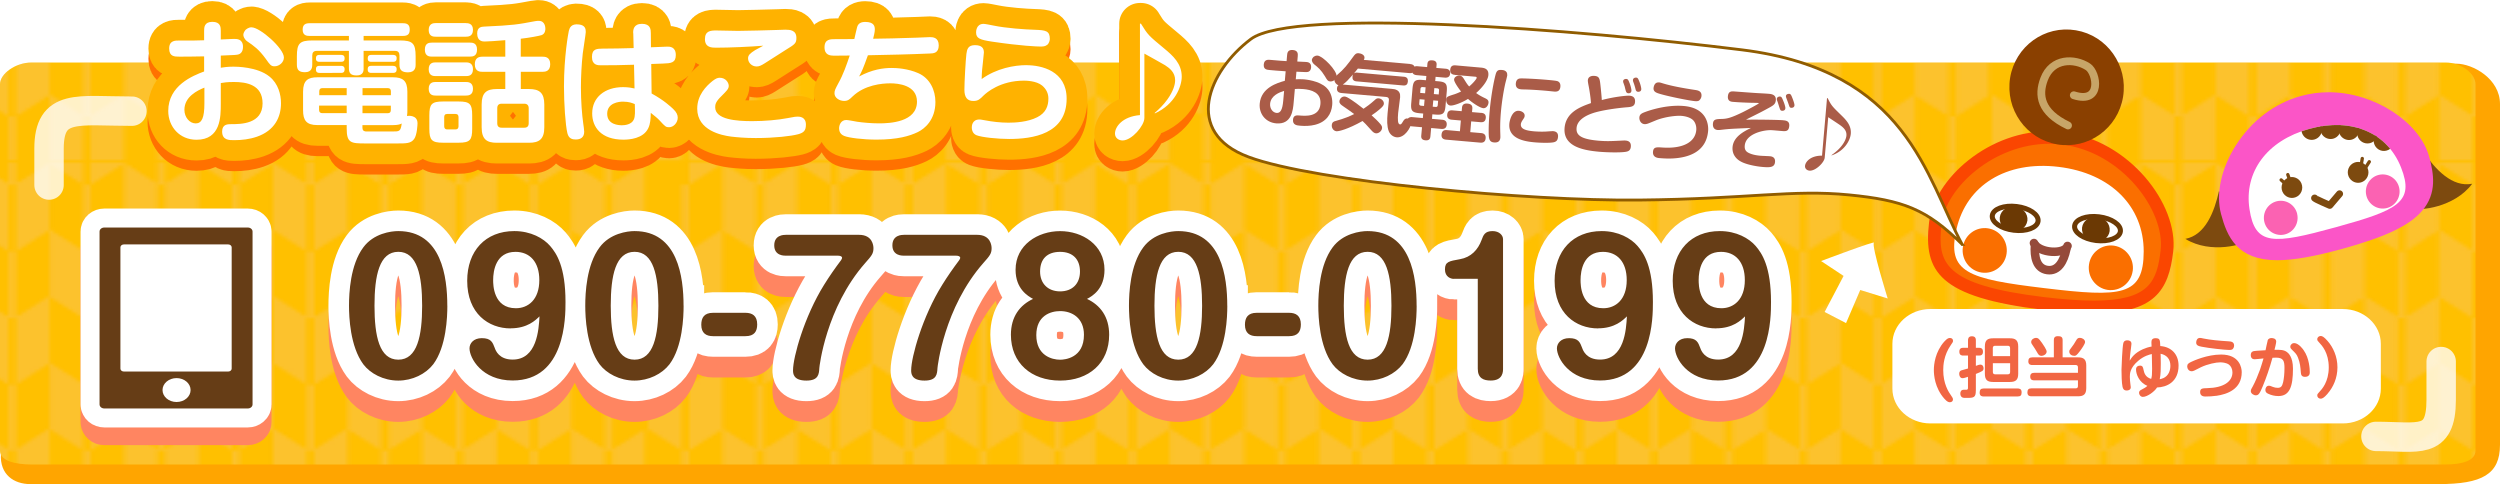 <svg xmlns="http://www.w3.org/2000/svg" viewBox="0 0 541.47 104.85"><defs><clipPath id="clippath"><path d="M505.89 49.22c13.51-3.72 17.11-5.44 14.15-12.94-2.96-7.51-10.65-10.9-19.88-8.36-9.22 2.53-14.16 9.38-12.95 17.37 1.2 8 5.17 7.64 18.68 3.93Z" class="cls-1"/></clipPath><pattern id="_新規パターンスウォッチ_53" width="293.49" height="390.36" x="0" y="0" data-name="新規パターンスウォッチ 53" patternTransform="matrix(.99 0 0 .59 -1314.95 -8961.7)" patternUnits="userSpaceOnUse"><path d="M0 0h293.49v390.36H0z" class="cls-1"/><path d="M90.5 32.61v24.18l7.34-7.87v24.74l-7.34 7.87V57.07h-1.63v24.46l-7.34-7.87v23.86l7.34 7.87V81.53h1.63v23.86l7.34-7.87v24.74l-7.34 7.87v-24.46h-1.63v24.46l-7.34-7.87v24.18l7.34 7.87v-24.18h1.63v24.18l7.34-7.87v24.74l-7.34 7.87v-24.46h-1.63v24.46l-7.34-7.87v23.86l7.34 7.87v-23.86h1.63v23.86l7.34-7.87v24.74l-7.34 7.87v-24.46h-1.63v24.46l-7.34-7.87v24.18l7.34 7.87v-24.18h1.63v24.18l7.34-7.87v24.74l-7.34 7.87v-24.46h-1.63v24.46l-7.34-7.87v23.86l7.34 7.87v-23.86h1.63v23.86l7.34-7.87v24.74l-7.34 7.87v-24.46h-1.63v24.46l-7.34-7.87v24.18l7.34 7.87v-24.18h1.63v24.18l7.34-7.87v24.74l-7.34 7.87v-24.46h-1.63v24.46l-7.34-7.87v24.18h-7.34v-16.31h-1.63v16.31h-7.34v-24.18l-7.34 7.87v-24.46h-1.63v24.46l-7.34-7.87v24.18h-7.34v-16.31h-1.63v16.31H32.6v-24.18l-7.34 7.87v-24.46h-1.63v24.46l-7.34-7.87v24.18H8.95v-16.31H7.32v16.31H0v-24.46l7.34 7.87v-24.18h1.63v24.18l7.34-7.87v-24.18l-7.34 7.87v-24.46H7.34v24.46L0 341.76v-24.74l7.34 7.87v-24.18h1.63v24.18l7.34-7.87v-24.14h-.04l-7.3 7.83v-24.14H7.34v24.14l-7.3-7.86H0v-24.46l7.34 7.87v-24.18h1.63v24.18l7.34-7.87v-24.18l-7.34 7.87v-24.46H7.34v24.46L0 244.21v-24.74l7.34 7.87v-24.18h1.63v24.18l7.34-7.87v-24.14h-.04l-7.3 7.83v-24.14H7.34v24.14l-7.3-7.82H0v-24.46l7.34 7.87v-24.18h1.63v24.18l7.34-7.87V146.7l-7.34 7.87v-24.46H7.34v24.46L0 146.7v-24.74l7.34 7.87v-24.18h1.63v24.18l7.34-7.87V97.82h-.04l-7.3 7.83V81.51H7.34v24.14l-7.3-7.82H0V73.37l7.34 7.87V57.06h1.63v24.18l7.34-7.87V49.19l-7.34 7.87V32.6H7.34v24.46L0 49.19V24.45l7.34 7.87V8.15h1.63v24.18l7.34-7.87V.28L8.97 8.15V0h7.34l7.34 7.87V0h1.63v7.87L32.62 0h7.34v8.15L32.61.28v24.18l7.34 7.87V8.15h1.63v24.18l7.34-7.87V.28l-7.34 7.87V0h7.34l7.34 7.87V0h1.63v7.87L65.23 0h7.34v8.15L65.23.28v24.18l7.34 7.87V8.15h1.63v24.18l7.34-7.87V.28L74.2 8.15V0h7.34l7.34 7.87V0h1.63v7.87L97.85 0v24.74l-7.34 7.87V8.15h-1.63v24.46l-7.34-7.87v24.18l7.34 7.87V32.61h1.63Zm-41.58 16.3 7.34 7.87V32.6h1.63v24.18l7.34-7.87V24.73l-7.34 7.87V8.15h-1.63v24.46l-7.34-7.87v24.18Zm16.3 24.74-7.34 7.87V57.06h-1.63v24.46l-7.34-7.87v23.86l7.34 7.87V81.52h1.63v23.86l7.34-7.87V73.65Zm0 97.51-7.34 7.87v-24.46h-1.63v24.46l-7.34-7.87v23.86l7.34 7.87v-23.86h1.63v23.86l7.34-7.87v-23.86Zm0 97.51-7.34 7.87v-24.46h-1.63v24.46l-7.34-7.87v23.86l7.34 7.87v-23.86h1.63v23.86l7.34-7.87v-23.86Zm-23.64 32.01v24.18l7.34-7.87v-24.14h-.04l-7.3 7.83v-24.14h-1.63v24.14l-7.3-7.83h-.04v24.14l7.34 7.87v-24.18h1.63Zm-8.97-105.34v24.14l7.34 7.87v-24.18h1.63v24.18l7.34-7.87v-24.14h-.04l-7.3 7.83v-24.14h-1.63v24.14l-7.3-7.83h-.04Zm0-97.51v24.14l7.34 7.87v-24.18h1.63v24.18l7.34-7.87V97.83h-.04l-7.3 7.83V81.52h-1.63v24.14l-7.3-7.83h-.04Zm0 48.87v24.18l7.34 7.87v-24.18h1.63v24.18l7.34-7.87V146.7l-7.34 7.87v-24.46h-1.63v24.46l-7.34-7.87Zm0 97.51v24.18l7.34 7.87v-24.18h1.63v24.18l7.34-7.87v-24.18l-7.34 7.87v-24.46h-1.63v24.46l-7.34-7.87Zm32.61-.28v-24.18l-7.34 7.87v-24.46h-1.63v24.46l-7.34-7.87v24.18l7.34 7.87v-24.18h1.63v24.18l7.34-7.87Zm0-97.51v-24.18l-7.34 7.87v-24.46h-1.63v24.46l-7.34-7.87v24.18l7.34 7.87v-24.18h1.63v24.18l7.34-7.87ZM32.61 49.2v24.18l7.34 7.87V57.07h1.63v24.18l7.34-7.87V49.2l-7.34 7.87V32.61h-1.63v24.46l-7.34-7.87Zm-16.31-.28 7.34 7.87V32.61h1.63v24.18l7.34-7.87V24.74l-7.34 7.87V8.15h-1.63v24.46l-7.34-7.87v24.18Zm0 48.59 7.34 7.87V81.52h1.63v23.86l7.34-7.87V73.65l-7.34 7.87V57.06h-1.63v24.46l-7.34-7.87v23.86Zm0 48.92 7.34 7.87v-24.18h1.63v24.18l7.34-7.87v-24.18l-7.34 7.87v-24.46h-1.63v24.46l-7.34-7.87v24.18Zm0 48.59 7.34 7.87v-23.86h1.63v23.86l7.34-7.87v-23.86l-7.34 7.87v-24.46h-1.63v24.46l-7.34-7.87v23.86Zm0 48.92 7.34 7.87v-24.18h1.63v24.18l7.34-7.87v-24.18l-7.34 7.87v-24.46h-1.63v24.46l-7.34-7.87v24.18Zm0 48.59 7.34 7.87v-23.86h1.63v23.86l7.34-7.87v-23.86l-7.34 7.87v-24.46h-1.63v24.46l-7.34-7.87v23.86Zm16.31 48.92v-24.18l-7.34 7.87v-24.46h-1.63v24.46l-7.34-7.87v24.18l7.34 7.87v-24.18h1.63v24.18l7.34-7.87Zm16.3.28-7.34 7.87v-24.46h-1.63v24.46l-7.34-7.87v24.18l7.34 7.87V349.6h1.63v24.18l7.34-7.87v-24.18Zm16.3-.28v-24.18l-7.34 7.87v-24.46h-1.63v24.46l-7.34-7.87v24.18l7.34 7.87v-24.18h1.63v24.18l7.34-7.87Zm16.31.28-7.34 7.87v-24.46h-1.63v24.46l-7.34-7.87v24.18l7.34 7.87V349.6h1.63v24.18l7.34-7.87v-24.18Zm-7.34-49.2v-15.98h-1.63v24.14l-7.3-7.83h-.04V317l7.34 7.87v-24.18h1.63v24.18l7.34-7.87v-24.14h-.04l-7.3 7.83v-8.15Zm7.34-48.31-7.34 7.87v-24.46h-1.63v24.46l-7.34-7.87v24.18l7.34 7.87v-24.18h1.63v24.18l7.34-7.87v-24.18Zm-7.34-49.2v-15.98h-1.63v24.14l-7.3-7.83h-.04v24.14l7.34 7.87v-24.18h1.63v24.18l7.34-7.87v-24.14h-.04l-7.3 7.83v-8.15Zm7.34-48.31-7.34 7.87v-24.46h-1.63v24.46l-7.34-7.87v24.18l7.34 7.87v-24.18h1.63v24.18l7.34-7.87v-24.18Zm-7.34-49.2V81.53h-1.63v24.14l-7.3-7.83h-.04v24.14l7.34 7.87v-24.18h1.63v24.18l7.34-7.87V97.84h-.04l-7.3 7.83v-8.15Zm7.34-48.31-7.34 7.87V32.61h-1.63v24.46l-7.34-7.87v24.18l7.34 7.87V57.07h1.63v24.18l7.34-7.87V49.2Z" class="cls-20"/><path d="M88.86 374.06h1.63v16.31h-1.63zM56.25 374.06h1.63v16.31h-1.63zM23.64 374.06h1.63v16.31h-1.63zM188.33 32.61v24.18l7.34-7.87v24.74l-7.34 7.87V57.07h-1.63v24.46l-7.34-7.87v23.86l7.34 7.87V81.53h1.63v23.86l7.34-7.87v24.74l-7.34 7.87v-24.46h-1.63v24.46l-7.34-7.87v24.18l7.34 7.87v-24.18h1.63v24.18l7.34-7.87v24.74l-7.34 7.87v-24.46h-1.63v24.46l-7.34-7.87v23.86l7.34 7.87v-23.86h1.63v23.86l7.34-7.87v24.74l-7.34 7.87v-24.46h-1.63v24.46l-7.34-7.87v24.18l7.34 7.87v-24.18h1.63v24.18l7.34-7.87v24.74l-7.34 7.87v-24.46h-1.63v24.46l-7.34-7.87v23.86l7.34 7.87v-23.86h1.63v23.86l7.34-7.87v24.74l-7.34 7.87v-24.46h-1.63v24.46l-7.34-7.87v24.18l7.34 7.87v-24.18h1.63v24.18l7.34-7.87v24.74l-7.34 7.87v-24.46h-1.63v24.46l-7.34-7.87v24.18h-7.34v-16.31h-1.63v16.31h-7.34v-24.18l-7.34 7.87v-24.46h-1.63v24.46l-7.34-7.87v24.18h-7.34v-16.31h-1.63v16.31h-7.34v-24.18l-7.34 7.87v-24.46h-1.63v24.46l-7.34-7.87v24.18h-7.34v-16.31h-1.63v16.31h-7.34v-24.46l7.34 7.87v-24.18h1.63v24.18l7.34-7.87v-24.18l-7.34 7.87v-24.46h-1.63v24.46l-7.34-7.87v-24.74l7.34 7.87v-24.18h1.63v24.18l7.34-7.87v-24.14h-.04l-7.3 7.83v-24.14h-1.63v24.14l-7.3-7.83h-.04v-24.46l7.34 7.87v-24.18h1.63v24.18l7.34-7.87v-24.18l-7.34 7.87v-24.46h-1.63v24.46l-7.34-7.87V219.5l7.34 7.87v-24.18h1.63v24.18l7.34-7.87v-24.14h-.04l-7.3 7.83v-24.14h-1.63v24.14l-7.3-7.83h-.04V170.9l7.34 7.87v-24.18h1.63v24.18l7.34-7.87v-24.18l-7.34 7.87v-24.46h-1.63v24.46l-7.34-7.87v-24.74l7.34 7.87v-24.18h1.63v24.18l7.34-7.87V97.84h-.04l-7.3 7.83V81.53h-1.63v24.14l-7.3-7.83h-.04V73.38l7.34 7.87V57.07h1.63v24.18l7.34-7.87V49.2l-7.34 7.87V32.61h-1.63v24.46l-7.34-7.87V24.46l7.34 7.87V8.15h1.63v24.18l7.34-7.87V.28l-7.34 7.87V0h7.34l7.34 7.87V0h1.63v7.87L130.43 0h7.34v8.15L130.43.28v24.18l7.34 7.87V8.15h1.63v24.18l7.34-7.87V.28l-7.34 7.87V0h7.34l7.34 7.87V0h1.63v7.87L163.05 0h7.34v8.15L163.05.28v24.18l7.34 7.87V8.15h1.63v24.18l7.34-7.87V.28l-7.34 7.87V0h7.34l7.34 7.87V0h1.63v7.87L195.67 0v24.74l-7.34 7.87V8.15h-1.63v24.46l-7.34-7.87v24.18l7.34 7.87V32.61h1.63Zm-41.58 16.3 7.34 7.87V32.6h1.63v24.18l7.34-7.87V24.73l-7.34 7.87V8.15h-1.63v24.46l-7.34-7.87v24.18Zm16.31 24.74-7.34 7.87V57.06h-1.63v24.46l-7.34-7.87v23.86l7.34 7.87V81.52h1.63v23.86l7.34-7.87V73.65Zm0 97.51-7.34 7.87v-24.46h-1.63v24.46l-7.34-7.87v23.86l7.34 7.87v-23.86h1.63v23.86l7.34-7.87v-23.86Zm0 97.51-7.34 7.87v-24.46h-1.63v24.46l-7.34-7.87v23.86l7.34 7.87v-23.86h1.63v23.86l7.34-7.87v-23.86Zm-23.64 32.01v24.18l7.34-7.87v-24.14h-.04l-7.3 7.83v-24.14h-1.63v24.14l-7.3-7.83h-.04v24.14l7.34 7.87v-24.18h1.63Zm-8.97-105.34v24.14l7.34 7.87v-24.18h1.63v24.18l7.34-7.87v-24.14h-.04l-7.3 7.83v-24.14h-1.63v24.14l-7.3-7.83h-.04Zm0-97.51v24.14l7.34 7.87v-24.18h1.63v24.18l7.34-7.87V97.83h-.04l-7.3 7.83V81.52h-1.63v24.14l-7.3-7.83h-.04Zm0 48.87v24.18l7.34 7.87v-24.18h1.63v24.18l7.34-7.87V146.7l-7.34 7.87v-24.46h-1.63v24.46l-7.34-7.87Zm0 97.51v24.18l7.34 7.87v-24.18h1.63v24.18l7.34-7.87v-24.18l-7.34 7.87v-24.46h-1.63v24.46l-7.34-7.87Zm32.61-.28v-24.18l-7.34 7.87v-24.46h-1.63v24.46l-7.34-7.87v24.18l7.34 7.87v-24.18h1.63v24.18l7.34-7.87Zm0-97.51v-24.18l-7.34 7.87v-24.46h-1.63v24.46l-7.34-7.87v24.18l7.34 7.87v-24.18h1.63v24.18l7.34-7.87Zm-32.61-97.23v24.18l7.34 7.87V57.06h1.63v24.18l7.34-7.87V49.19l-7.34 7.87V32.6h-1.63v24.46l-7.34-7.87Zm-16.3-.28 7.34 7.87V32.6h1.63v24.18l7.34-7.87V24.73l-7.34 7.87V8.15h-1.63v24.46l-7.34-7.87v24.18Zm0 48.59 7.34 7.87V81.51h1.63v23.86l7.34-7.87V73.64l-7.34 7.87V57.05h-1.63v24.46l-7.34-7.87V97.5Zm0 48.92 7.34 7.87v-24.18h1.63v24.18l7.34-7.87v-24.18l-7.34 7.87v-24.46h-1.63v24.46l-7.34-7.87v24.18Zm0 48.59 7.34 7.87v-23.86h1.63v23.86l7.34-7.87v-23.86l-7.34 7.87v-24.46h-1.63v24.46l-7.34-7.87v23.86Zm0 48.92 7.34 7.87v-24.18h1.63v24.18l7.34-7.87v-24.18l-7.34 7.87v-24.46h-1.63v24.46l-7.34-7.87v24.18Zm0 48.59 7.34 7.87v-23.86h1.63v23.86l7.34-7.87v-23.86l-7.34 7.87v-24.46h-1.63v24.46l-7.34-7.87v23.86Zm16.3 48.92v-24.18l-7.34 7.87v-24.46h-1.63v24.46l-7.34-7.87v24.18l7.34 7.87v-24.18h1.63v24.18l7.34-7.87Zm16.31.28-7.34 7.87v-24.46h-1.63v24.46l-7.34-7.87v24.18l7.34 7.87v-24.18h1.63v24.18l7.34-7.87v-24.18Zm16.31-.28v-24.18l-7.34 7.87v-24.46h-1.63v24.46l-7.34-7.87v24.18l7.34 7.87v-24.18h1.63v24.18l7.34-7.87Zm16.3.28-7.34 7.87v-24.46h-1.63v24.46l-7.34-7.87v24.18l7.34 7.87v-24.18h1.63v24.18l7.34-7.87v-24.18Zm-7.34-49.2v-15.98h-1.63v24.14l-7.3-7.83h-.04v24.14l7.34 7.87v-24.18h1.63v24.18l7.34-7.87v-24.14h-.04l-7.3 7.83v-8.15Zm7.34-48.31-7.34 7.87v-24.46h-1.63v24.46l-7.34-7.87v24.18l7.34 7.87v-24.18h1.63v24.18l7.34-7.87v-24.18Zm-7.34-49.2v-15.98h-1.63v24.14l-7.3-7.83h-.04v24.14l7.34 7.87v-24.18h1.63v24.18l7.34-7.87v-24.14h-.04l-7.3 7.83v-8.15Zm7.34-48.31-7.34 7.87v-24.46h-1.63v24.46l-7.34-7.87v24.18l7.34 7.87v-24.18h1.63v24.18l7.34-7.87V146.7Zm-7.34-49.2V81.52h-1.63v24.14l-7.3-7.83h-.04v24.14l7.34 7.87v-24.18h1.63v24.18l7.34-7.87V97.83h-.04l-7.3 7.83v-8.15Zm7.34-48.31-7.34 7.87V32.6h-1.63v24.46l-7.34-7.87v24.18l7.34 7.87V57.06h1.63v24.18l7.34-7.87V49.19Z" class="cls-20"/><path d="M97.83 0v.28l7.34 7.87V0h-7.34zM186.7 374.06h1.63v16.31h-1.63zM154.08 374.06h1.63v16.31h-1.63zM121.48 374.06h1.63v16.31h-1.63zM286.16 32.61v24.18l7.34-7.87v24.74l-7.34 7.87V57.07h-1.63v24.46l-7.34-7.87v23.86l7.34 7.87V81.53h1.63v23.86l7.34-7.87v24.74l-7.34 7.87v-24.46h-1.63v24.46l-7.34-7.87v24.18l7.34 7.87v-24.18h1.63v24.18l7.34-7.87v24.74l-7.34 7.87v-24.46h-1.63v24.46l-7.34-7.87v23.86l7.34 7.87v-23.86h1.63v23.86l7.34-7.87v24.74l-7.34 7.87v-24.46h-1.63v24.46l-7.34-7.87v24.18l7.34 7.87v-24.18h1.63v24.18l7.34-7.87v24.74l-7.34 7.87v-24.46h-1.63v24.46l-7.34-7.87v23.86l7.34 7.87v-23.86h1.63v23.86l7.34-7.87v24.74l-7.34 7.87v-24.46h-1.63v24.46l-7.34-7.87v24.18l7.34 7.87v-24.18h1.63v24.18l7.34-7.87v24.74l-7.34 7.87v-24.46h-1.63v24.46l-7.34-7.87v24.18h-7.34v-16.3h-1.63v16.3h-7.34v-24.18l-7.34 7.87v-24.46h-1.63v24.46l-7.34-7.87v24.18h-7.34v-16.3h-1.63v16.3h-7.34v-24.18l-7.34 7.87v-24.46h-1.63v24.46l-7.34-7.87v24.18h-7.34v-16.31h-1.63v16.31h-7.34v-24.46l7.34 7.87v-24.18h1.63v24.18l7.34-7.87v-24.18l-7.34 7.87v-24.46h-1.63v24.46l-7.34-7.87v-24.74l7.34 7.87v-24.18h1.63v24.18l7.34-7.87v-24.14h-.04l-7.3 7.83v-24.14h-1.63v24.14l-7.3-7.83h-.04v-24.46l7.34 7.87v-24.18h1.63v24.18l7.34-7.87v-24.18l-7.34 7.87v-24.46h-1.63v24.46l-7.34-7.87V219.5l7.34 7.87v-24.18h1.63v24.18l7.34-7.87v-24.14h-.04l-7.3 7.83v-24.14h-1.63v24.14l-7.3-7.83h-.04V170.9l7.34 7.87v-24.18h1.63v24.18l7.34-7.87v-24.18l-7.34 7.87v-24.46h-1.63v24.46l-7.34-7.87v-24.74l7.34 7.87v-24.18h1.63v24.18l7.34-7.87V97.84h-.04l-7.3 7.83V81.53h-1.63v24.14l-7.3-7.83h-.04V73.38l7.34 7.87V57.07h1.63v24.18l7.34-7.87V49.2l-7.34 7.87V32.61h-1.63v24.46l-7.34-7.87V24.46l7.34 7.87V8.15h1.63v24.18l7.34-7.87V.28l-7.34 7.87V0h7.34l7.34 7.87V0h1.63v7.87L228.26 0h7.34v8.15L228.26.28v24.18l7.34 7.87V8.15h1.63v24.18l7.34-7.87V.28l-7.34 7.87V0h7.34l7.34 7.87V0h1.63v7.87L260.88 0h7.34v8.15L260.88.28v24.18l7.34 7.87V8.15h1.63v24.18l7.34-7.87V.28l-7.34 7.87V0h7.34l7.34 7.87V0h1.63v7.87L293.5 0v24.74l-7.34 7.87V8.15h-1.63v24.46l-7.34-7.87v24.18l7.34 7.87V32.61h1.63Zm-41.58 16.3 7.34 7.87V32.6h1.63v24.18l7.34-7.87V24.73l-7.34 7.87V8.15h-1.63v24.46l-7.34-7.87v24.18Zm16.3 24.74-7.34 7.87V57.06h-1.63v24.46l-7.34-7.87v23.86l7.34 7.87V81.52h1.63v23.86l7.34-7.87V73.65Zm0 97.51-7.34 7.87v-24.46h-1.63v24.46l-7.34-7.87v23.86l7.34 7.87v-23.86h1.63v23.86l7.34-7.87v-23.86Zm0 97.51-7.34 7.87v-24.46h-1.63v24.46l-7.34-7.87v23.86l7.34 7.87v-23.86h1.63v23.86l7.34-7.87v-23.86Zm-23.64 32.01v24.18l7.34-7.87v-24.14h-.04l-7.3 7.83v-24.14h-1.63v24.14l-7.3-7.83h-.04v24.14l7.34 7.87v-24.18h1.63Zm-8.97-105.34v24.14l7.34 7.87v-24.18h1.63v24.18l7.34-7.87v-24.14h-.04l-7.3 7.83v-24.14h-1.63v24.14l-7.3-7.83h-.04Zm0-97.51v24.14l7.34 7.87v-24.18h1.63v24.18l7.34-7.87V97.83h-.04l-7.3 7.83V81.52h-1.63v24.14l-7.3-7.83h-.04Zm0 48.87v24.18l7.34 7.87v-24.18h1.63v24.18l7.34-7.87V146.7l-7.34 7.87v-24.46h-1.63v24.46l-7.34-7.87Zm0 97.51v24.18l7.34 7.87v-24.18h1.63v24.18l7.34-7.87v-24.18l-7.34 7.87v-24.46h-1.63v24.46l-7.34-7.87Zm32.61-.28v-24.18l-7.34 7.87v-24.46h-1.63v24.46l-7.34-7.87v24.18l7.34 7.87v-24.18h1.63v24.18l7.34-7.87Zm0-97.51v-24.18l-7.34 7.87v-24.46h-1.63v24.46l-7.34-7.87v24.18l7.34 7.87v-24.18h1.63v24.18l7.34-7.87Zm-32.61-97.23v24.18l7.34 7.87V57.06h1.63v24.18l7.34-7.87V49.19l-7.34 7.87V32.6h-1.63v24.46l-7.34-7.87Zm-16.31-.28 7.34 7.87V32.6h1.63v24.18l7.34-7.87V24.73l-7.34 7.87V8.15h-1.63v24.46l-7.34-7.87v24.18Zm0 48.59 7.34 7.87V81.51h1.63v23.86l7.34-7.87V73.64l-7.34 7.87V57.05h-1.63v24.46l-7.34-7.87V97.5Zm0 48.92 7.34 7.87v-24.18h1.63v24.18l7.34-7.87v-24.18l-7.34 7.87v-24.46h-1.63v24.46l-7.34-7.87v24.18Zm0 48.59 7.34 7.87v-23.86h1.63v23.86l7.34-7.87v-23.86l-7.34 7.87v-24.46h-1.63v24.46l-7.34-7.87v23.86Zm0 48.92 7.34 7.87v-24.18h1.63v24.18l7.34-7.87v-24.18l-7.34 7.87v-24.46h-1.63v24.46l-7.34-7.87v24.18Zm0 48.59 7.34 7.87v-23.86h1.63v23.86l7.34-7.87v-23.86l-7.34 7.87v-24.46h-1.63v24.46l-7.34-7.87v23.86Zm16.31 48.92v-24.18l-7.34 7.87v-24.46h-1.63v24.46l-7.34-7.87v24.18l7.34 7.87v-24.18h1.63v24.18l7.34-7.87Zm16.31.28-7.34 7.87v-24.46h-1.63v24.46l-7.34-7.87v24.18l7.34 7.87v-24.18h1.63v24.18l7.34-7.87v-24.18Zm16.3-.28v-24.18l-7.34 7.87v-24.46h-1.63v24.46l-7.34-7.87v24.18l7.34 7.87v-24.18h1.63v24.18l7.34-7.87Zm16.3.28-7.34 7.87v-24.46h-1.63v24.46l-7.34-7.87v24.18l7.34 7.87v-24.18h1.63v24.18l7.34-7.87v-24.18Zm-7.34-49.2v-15.98h-1.63v24.14l-7.3-7.83h-.04v24.14l7.34 7.87v-24.18h1.63v24.18l7.34-7.87v-24.14h-.04l-7.3 7.83v-8.15Zm7.34-48.31-7.34 7.87v-24.46h-1.63v24.46l-7.34-7.87v24.18l7.34 7.87v-24.18h1.63v24.18l7.34-7.87v-24.18Zm-7.34-49.2v-15.98h-1.63v24.14l-7.3-7.83h-.04v24.14l7.34 7.87v-24.18h1.63v24.18l7.34-7.87v-24.14h-.04l-7.3 7.83v-8.15Zm7.34-48.31-7.34 7.87v-24.46h-1.63v24.46l-7.34-7.87v24.18l7.34 7.87v-24.18h1.63v24.18l7.34-7.87V146.7Zm-7.34-49.2V81.52h-1.63v24.14l-7.3-7.83h-.04v24.14l7.34 7.87v-24.18h1.63v24.18l7.34-7.87V97.83h-.04l-7.3 7.83v-8.15Zm7.34-48.31-7.34 7.87V32.6h-1.63v24.46l-7.34-7.87v24.18l7.34 7.87V57.06h1.63v24.18l7.34-7.87V49.19Z" class="cls-20"/><path d="M195.66 0v.28L203 8.15V0h-7.34zM284.53 374.06h1.63v16.3h-1.63zM251.92 374.06h1.63v16.3h-1.63zM219.31 374.06h1.63v16.31h-1.63z" class="cls-20"/></pattern><style>.cls-1,.cls-2,.cls-3,.cls-4{fill:none}.cls-2{stroke-width:.72px}.cls-10,.cls-2,.cls-3,.cls-4,.cls-7,.cls-8,.cls-9{stroke-linecap:round;stroke-linejoin:round}.cls-2{stroke:#7d4a0f}.cls-13,.cls-7,.cls-8,.cls-9{fill:#fff}.cls-16{fill:#fb62b2}.cls-17{fill:#fa6f00}.cls-18{fill:#fb55c7}.cls-20{fill:#f1c8d9}.cls-23{fill:#f16643}.cls-24,.cls-25,.cls-26{fill:#663d16}.cls-29{fill:#7d4a0f}.cls-30{fill:#aa5c48}.cls-3{stroke:#954a3a;stroke-width:1.85px}.cls-4{stroke-width:6.37px}.cls-26,.cls-4{stroke:#fff}.cls-34{opacity:.78}.cls-7,.cls-8{stroke:#ffb200;stroke-width:8.98px}.cls-8{stroke:#ff7100}.cls-10,.cls-9{stroke:#6b3904;stroke-width:1.09px}.cls-10{fill:#6b3904}.cls-25,.cls-26{stroke-width:8.91px}.cls-25{stroke:#ff8561}</style></defs><g style="isolation:isolate"><g id="_レイヤー_2" data-name="レイヤー 2"><g id="_デザイン" data-name="デザイン"><path d="m532.01 13.79-520.2 3.98c-3.52 0-6.5.87-6.5 3.1v25.59h5.51c-3.52 0-6.58 1.18-6.58 3.4L.2 98.32c-.28 4.51 2.85 6.53 6.37 6.53h521.61c9.35 0 13.29-2.09 13.29-8.5V22.54c0-5.52-5.94-8.75-9.46-8.75Z" style="fill:orange"/><path d="M536.16 97.6c0 2.22-2.99 3-6.51 3H6.84c-3.52 0-6.84-.78-6.84-3V18.23c0-2.23 3.32-4.69 6.84-4.69h522.81c3.52 0 6.51 2.46 6.51 4.69V97.6Z" style="fill:#ffc000"/><path d="M536.16 97.6c0 2.22-2.99 3-6.51 3H6.84c-3.52 0-6.84-.78-6.84-3V18.23c0-2.23 3.32-4.69 6.84-4.69h522.81c3.52 0 6.51 2.46 6.51 4.69V97.6Z" style="fill:url(#_新規パターンスウォッチ_53);mix-blend-mode:screen;opacity:.21"/><path d="M53.67 53.11H22.59c-.57 0-1.03.39-1.03.88v37.43c0 .49.46.88 1.03.88h31.08c.57 0 1.03-.39 1.03-.88V53.99c0-.49-.46-.88-1.03-.88ZM38.24 90.9c-1.68 0-3.04-1.16-3.04-2.59s1.36-2.59 3.04-2.59 3.04 1.16 3.04 2.59-1.36 2.59-3.04 2.59Zm11.94-7.22c0 .34-.34.62-.75.62h-22.6c-.42 0-.75-.28-.75-.62V57.4c0-.34.33-.62.75-.62h22.6c.41 0 .75.28.75.62v26.29Z" style="stroke-width:8.22px;stroke:#ff8561;fill:#663d16"/><path d="M53.67 49.28H22.59c-.57 0-1.03.39-1.03.88v37.43c0 .49.46.88 1.03.88h31.08c.57 0 1.03-.39 1.03-.88V50.16c0-.49-.46-.88-1.03-.88ZM38.24 87.07c-1.68 0-3.04-1.16-3.04-2.59s1.36-2.59 3.04-2.59 3.04 1.16 3.04 2.59-1.36 2.59-3.04 2.59Zm11.94-7.22c0 .34-.34.62-.75.62h-22.6c-.42 0-.75-.28-.75-.62V53.56c0-.34.33-.62.75-.62h22.6c.41 0 .75.28.75.62v26.29Z" style="stroke-width:8.22px;stroke:#fff;fill:#663d16"/><path d="M23.24 49.27h32.65v31.17H23.24z" class="cls-13"/><path d="M53.67 49.28H22.59c-.57 0-1.03.39-1.03.88v37.43c0 .49.46.88 1.03.88h31.08c.57 0 1.03-.39 1.03-.88V50.16c0-.49-.46-.88-1.03-.88ZM38.24 87.07c-1.68 0-3.04-1.16-3.04-2.59s1.36-2.59 3.04-2.59 3.04 1.16 3.04 2.59-1.36 2.59-3.04 2.59Zm11.94-7.22c0 .34-.34.62-.75.62h-22.6c-.42 0-.75-.28-.75-.62V53.56c0-.34.33-.62.75-.62h22.6c.41 0 .75.28.75.62v26.29Z" class="cls-24"/><path d="M453.53 66.48c-3.03 0-6.6-.25-10.93-.77-21.46-2.59-24.57-7.46-23.42-17.39.99-8.58 11.99-18.55 24.69-18.55.95 0 1.92.06 2.86.17 13.51 1.63 23.72 14.78 22.61 24.39-.93 8.06-3.63 12.16-15.81 12.16Z" class="cls-17"/><path d="M443.87 31.14c.89 0 1.79.05 2.69.16 13.1 1.58 22.39 14.42 21.41 22.87-.78 6.8-2.46 10.94-14.45 10.94-2.93 0-6.47-.25-10.77-.76-21.89-2.64-23.2-7.42-22.22-15.87.91-7.87 11.33-17.34 23.33-17.34m0-2.74c-6.18 0-12.41 2.24-17.53 6.31-4.81 3.82-7.99 8.85-8.52 13.46-1.23 10.65 2.13 16.2 24.61 18.91 4.39.53 8.02.78 11.1.78 13.07 0 16.19-4.9 17.17-13.37 1.18-10.23-9.57-24.19-23.8-25.91-1-.12-2.01-.18-3.02-.18Z" style="fill:#fa4601"/><path d="M459.83 20.98c-1.12 6.83-7.5 11.43-14.25 10.29-6.76-1.15-11.31-7.6-10.21-14.43 1.12-6.83 7.5-11.43 14.25-10.28 6.76 1.14 11.32 7.6 10.21 14.42Z" style="fill:#8a4000"/><path d="M447.91 27.18c-5.99-2.88-6.51-6.52-5.19-10.03 1.73-4.64 6.6-4.56 9.49-2.69 2 1.3 3.13 8.17-3.05 6.17" style="stroke:#c7a568;stroke-width:1.69px;stroke-linecap:round;stroke-linejoin:round;fill:none"/><path d="M442.83 62.41c16.68 2.01 21.45 1.73 21.47-7.96 0-9.69-7.05-16.94-18.44-18.31-11.38-1.37-19.92 4.01-22.1 13.44-2.19 9.43 2.39 10.83 19.07 12.83Z" class="cls-13"/><path d="M459.25 50.12c-.17 1.42-2.53 2.3-5.27 1.97-2.74-.34-4.82-1.75-4.64-3.17.18-1.42 2.53-2.3 5.27-1.96 2.73.33 4.82 1.75 4.64 3.16Z" class="cls-9"/><path d="M456.39 49.96c-.14 1.19-1.36 2.03-2.71 1.86-1.36-.16-2.33-1.26-2.19-2.46.15-1.19 1.36-2.02 2.71-1.86 1.35.16 2.33 1.26 2.18 2.45Z" class="cls-10"/><path d="M441.42 47.9c-.17 1.41-2.53 2.3-5.27 1.96-2.74-.33-4.82-1.75-4.64-3.17.17-1.42 2.53-2.3 5.27-1.96 2.74.33 4.82 1.75 4.64 3.17Z" class="cls-9"/><path d="M438.56 47.73c-.15 1.19-1.36 2.02-2.71 1.86-1.35-.17-2.33-1.26-2.18-2.46.15-1.2 1.36-2.03 2.71-1.86 1.36.16 2.33 1.26 2.19 2.46Z" class="cls-10"/><path d="M434.6 54.94c-.37 2.65-2.8 4.48-5.41 4.09-2.61-.39-4.43-2.84-4.06-5.49.38-2.64 2.8-4.47 5.41-4.09 2.62.38 4.44 2.84 4.06 5.48ZM461.91 58.7c-.37 2.64-2.8 4.47-5.41 4.09-2.61-.39-4.43-2.85-4.05-5.49.37-2.65 2.8-4.47 5.41-4.09 2.61.39 4.43 2.84 4.06 5.48Z" class="cls-17"/><path d="M440.6 53.45c.99 1.17 6.44 1.16 7.08.61-.31 2.22-2.31 5.28-4.24 4.75-1.95-.53-3.03-3.71-2.84-5.36Z" class="cls-13"/><path d="M440.53 52.64c1.06 2.25 6.68 2.54 7.27.63" class="cls-3"/><path d="M447.53 54.01c-.53 2.54-1.74 4.81-4.1 4.48-2.35-.33-2.88-2.84-2.68-5.41" class="cls-3"/><path d="M515.66 84.17c0 4.17-3.68 7.54-8.23 7.54H418.1c-4.54 0-8.23-3.38-8.23-7.54v-9.7c0-4.17 3.68-7.54 8.23-7.54h89.33c4.54 0 8.23 3.38 8.23 7.54v9.7Z" class="cls-13"/><path d="M421.12 73.98c.57-.65.9-.78 1.21-.78.37 0 .67.21.67.6 0 .25-.04.33-.49.96-1.52 2.19-1.63 4.4-1.63 5.39 0 2.97 1.13 4.73 1.8 5.66.17.24.31.44.31.71 0 .37-.29.6-.67.6-.23 0-.56-.04-1.2-.77-2.09-2.36-2.27-5.15-2.27-6.2 0-1.22.27-3.92 2.26-6.17ZM427.94 84.59c0 1.5-.43 1.59-1.93 1.59-.57 0-.77 0-.96-.09-.42-.18-.47-.62-.47-.87 0-.44.2-.81.8-.81h.59c.24-.04.27-.21.27-.43v-2.37c-.33.11-.87.3-1.17.3-.56 0-.73-.58-.73-.96 0-.54.31-.67.49-.74.12-.04 1.19-.33 1.42-.4v-2.8h-1.04c-.23 0-.84 0-.84-.84 0-.77.5-.84.84-.84h1.04v-1.62c0-.21 0-.88.84-.88s.86.61.86.88v1.62h.7c.24 0 .84.01.84.84 0 .74-.47.84-.84.84h-.7v2.23c.67-.24.76-.27.96-.27.49 0 .71.4.71.77 0 .57-.24.67-1.67 1.25v3.59Zm1.7 1.28c-.26 0-.87-.01-.87-.81 0-.64.23-.92.87-.92h7.35c.3 0 .87.03.87.81 0 .64-.2.92-.87.92h-7.35Zm7.48-4.9c0 1.35-.6 1.76-1.79 1.76h-3.66c-1.19 0-1.77-.41-1.77-1.77v-5.93c0-1.39.61-1.76 1.77-1.76h3.66c1.14 0 1.79.36 1.79 1.76v5.95Zm-5.49-3.83h3.73v-1.75c0-.33-.16-.5-.49-.5h-2.76c-.33 0-.49.17-.49.5v1.75Zm0 1.53v1.9c0 .34.17.5.49.5h2.76c.33 0 .49-.16.49-.5v-1.9h-3.73ZM440.58 82.38c-.33 0-.86-.07-.86-.81 0-.68.42-.82.87-.82h9.47v-1.19c0-.33-.16-.5-.49-.5h-9.39c-.21 0-.87 0-.87-.78 0-.62.26-.88.87-.88h4.66v-3.72c0-.37.07-.87.86-.87.74 0 1.04.2 1.04.87v3.72h3.35c1.13 0 1.77.37 1.77 1.76v4.9c0 1.36-.6 1.77-1.77 1.77H440c-.24 0-.89-.01-.89-.81 0-.62.23-.91.89-.91h9.57c.29 0 .49-.13.49-.48v-1.25h-9.46Zm1.63-8.2c.33.48 1.07 1.56 1.07 1.96 0 .58-.66.94-1.12.94-.5 0-.69-.31-.97-.81-.36-.62-.46-.77-1-1.58-.13-.18-.26-.37-.26-.62 0-.57.63-.89 1.01-.89.42 0 .6.06 1.26 1.01Zm9.39-.1c0 .42-.74 1.46-1.09 1.93-.73.98-.93 1.06-1.24 1.06-.56 0-1.09-.34-1.09-.91 0-.27.04-.34.54-.99.39-.5.46-.62.96-1.46.19-.31.34-.54.79-.54s1.13.33 1.13.91ZM465.98 74.12c0-.27.01-.87.87-.87.96 0 .99.34 1.04 1.7 2.46.18 3.96 1.83 3.96 4.24 0 3.53-2.56 4.68-4.66 4.73-.5.85-2.1 2.04-3.07 2.04-.51 0-.83-.5-.83-.88 0-.41.31-.57.51-.67.67-.34.97-.53 1.3-.84-1.84-.75-2.46-2.58-2.46-3.53 0-.68.47-.85.87-.85.57 0 .64.38.74.85.16.82.46 1.67 1.67 2.03.16-.54.2-.92.2-2.17 0-.41-.04-2.64-.06-3.22-.44.1-1.69.38-2.96 1.48-1.79 1.52-1.8 2.78-1.8 3.48 0 .54.06 1.04.1 1.38.03.16.1.74.1.85 0 .54-.47.71-.86.71-.63 0-.81-.34-.92-.78-.19-.78-.23-2.78-.23-3.72 0-.77.2-5 .39-5.73.04-.16.16-.64.87-.64.36 0 .9.11.9.77 0 .27-.19 1.48-.21 1.73-.1.74-.14 1.38-.17 1.9.42-.67 1.04-1.65 2.85-2.47.6-.27 1.23-.47 1.89-.58-.01-.16-.04-.79-.04-.94Zm2.54 7.8c1.23-.55 1.56-1.76 1.56-2.7 0-1.42-.76-2.33-2.12-2.6.01.35.04.85.04 2.13 0 .99 0 2.33-.23 3.39.17-.04.42-.08.74-.23ZM480.05 85.72c-.79.11-1.57.16-2.37.16-.26 0-1.16 0-1.16-.96 0-.82.53-.82 1.52-.85 3.56-.07 5.48-1.42 5.48-3.42 0-.72-.33-1.38-.77-1.69-.63-.44-1.54-.48-1.89-.48-.87 0-2.67.35-4.15 1.05-.23.11-1.26.65-1.49.75-.24.1-.39.13-.53.13-.69 0-.97-.64-.97-1.05 0-.51.3-.71.89-.99.5-.24 3.42-1.58 6.46-1.58 4 0 4.46 2.88 4.46 3.82 0 3.72-3.19 4.78-5.48 5.12Zm-3.56-12.53c.19 0 .3.03.77.13 1.47.3 3.35.48 5.49.61.39.03 1.13.07 1.13.92 0 .37-.2.68-.37.81-.14.1-.34.14-.64.14-.99 0-4.52-.4-6-.7-.64-.13-1.32-.26-1.19-1.09.06-.41.26-.82.81-.82ZM491.15 73.7c.03-.08.21-.48.82-.48.24 0 1.03.04 1.03.77 0 .3-.27 1.39-.37 1.77 1.27-.01 1.99-.01 2.67.47.27.18 1.33 1.02 1.33 3.6 0 3.9-.72 5.95-3.16 5.95-.77 0-1.54-.17-2.23-.51-.3-.14-.59-.34-.59-.81 0-.34.21-.92.76-.92.21 0 .27.01.87.26.3.13.71.2 1.03.2.71 0 .97-.31 1.19-1.22.17-.74.29-1.82.29-3.09 0-1.53-.24-2.23-1.84-2.23-.26 0-.43 0-.76.03-.63 2.28-1.36 4.38-2.1 6.16-.67 1.62-.93 1.97-1.5 1.97-.53 0-1.09-.43-1.09-.89 0-.33.11-.51.42-1.04.51-.91 1.21-2.6 1.57-3.62.27-.75.62-1.99.76-2.44-.3.03-1.62.18-1.89.18-.3 0-.57-.08-.71-.31-.14-.21-.16-.47-.16-.58 0-.75.49-.84.7-.88.31-.06.61-.07 2.5-.18.07-.33.39-1.92.47-2.14Zm5.76.61c.97 0 1.99 1.45 2.04 1.55 1.24 1.75 1.32 4.14 1.32 4.75 0 .24 0 1.01-1.04 1.01-.77 0-.86-.51-.89-.92-.1-1.22-.16-2.04-.61-3.21-.29-.74-.49-.94-1.32-1.75-.17-.16-.36-.34-.36-.65s.23-.54.33-.61c.21-.16.41-.17.53-.17ZM504.12 85.29c-.83.95-1.2 1.06-1.49 1.06-.39 0-.74-.28-.74-.7 0-.28.1-.38.47-.78.5-.53 2.02-2.13 2.02-5.31s-1.52-4.78-2.02-5.31c-.37-.4-.47-.5-.47-.78 0-.41.36-.7.74-.7.3 0 .67.13 1.5 1.08 1.19 1.35 2.13 3.38 2.13 5.7s-.9 4.3-2.14 5.72Z" class="cls-23"/><path d="m402.91 62.8-3.08 7.18-4.64-2.41 4.11-7.81-4.88-3.22s12.03-4.55 11.45-3.95c-.58.6 2.98 12.06 2.98 12.06l-5.94-1.84Z" class="cls-13"/><path d="M96.89 70.71c0 2.36-.2 8.86-3.05 12.67-1.64 2.13-4.53 3.54-7.58 3.54-3.24 0-6.09-1.56-7.58-3.54-2.85-3.88-3.09-10.23-3.09-12.67 0-2.78.27-8.83 3.09-12.63 2.23-3.04 6.02-3.54 7.58-3.54 9.41 0 10.62 10 10.62 16.17Zm-15.78 0c0 6.58 1.05 11.68 5.16 11.68s5.16-5.17 5.16-11.68-1.05-11.68-5.16-11.68-5.16 5.14-5.16 11.68ZM110.6 75.62c-4.8 0-9.41-3.23-9.41-10.31 0-6.47 3.95-10.77 10.2-10.77 3.59 0 6.33 1.56 7.77 3.23 1.37 1.6 3.32 4.45 3.32 12.13 0 3.27 0 17-11.45 17-6.68 0-9.34-4.87-9.34-6.96 0-1.07.86-2.21 2.66-2.21 1.99 0 2.34.88 2.81 2.13.2.57.94 2.51 3.87 2.51 5.27 0 5.66-6.47 5.82-9.36-.86.84-2.62 2.59-6.25 2.59Zm-3.79-10.46c0 .91 0 6.09 4.92 6.09 2.66 0 5.08-1.86 5.08-6.09 0-3.96-2.07-6.12-5.16-6.12-4.22 0-4.84 4.03-4.84 6.12ZM148.06 70.71c0 2.36-.2 8.86-3.05 12.67-1.64 2.13-4.53 3.54-7.58 3.54-3.24 0-6.09-1.56-7.58-3.54-2.85-3.88-3.09-10.23-3.09-12.67 0-2.78.27-8.83 3.09-12.63 2.23-3.04 6.02-3.54 7.58-3.54 9.41 0 10.62 10 10.62 16.17Zm-15.78 0c0 6.58 1.05 11.68 5.16 11.68s5.16-5.17 5.16-11.68-1.05-11.68-5.16-11.68-5.16 5.14-5.16 11.68ZM161.46 72.24c1.48 0 2.54.65 2.54 2.51 0 1.52-.62 2.55-2.54 2.55h-7.03c-1.48 0-2.54-.65-2.54-2.47 0-1.52.62-2.59 2.54-2.59h7.03ZM186.06 55.35c2.93 0 3.12 2.36 3.12 2.89 0 1.18-.39 1.64-1.8 3.23-8.52 9.7-9.92 22.52-9.92 22.71-.08 1.33-.16 2.74-2.81 2.74-2.89 0-2.89-1.6-2.89-2.24 0-2.82 2.42-11.6 6.72-18.49 1.13-1.83 2.38-3.61 3.67-5.33.08-.11.23-.38.23-.53 0-.38-.55-.46-.86-.46h-11.29c-.47 0-2.54 0-2.54-2.24s2.03-2.28 2.54-2.28h15.82ZM211.65 55.35c2.93 0 3.12 2.36 3.12 2.89 0 1.18-.39 1.64-1.8 3.23-8.52 9.7-9.92 22.52-9.92 22.71-.08 1.33-.16 2.74-2.81 2.74-2.89 0-2.89-1.6-2.89-2.24 0-2.82 2.42-11.6 6.72-18.49 1.13-1.83 2.38-3.61 3.67-5.33.08-.11.23-.38.23-.53 0-.38-.55-.46-.86-.46h-11.29c-.47 0-2.54 0-2.54-2.24s2.03-2.28 2.54-2.28h15.82ZM219.96 62.92c0-5.4 4.84-8.37 9.65-8.37s9.61 2.97 9.61 8.37c0 4.15-2.62 5.71-3.79 6.31 2.85 1.33 4.8 3.84 4.8 7.76 0 6.16-4.41 9.93-10.62 9.93s-10.66-3.77-10.66-9.93c0-3.92 1.95-6.43 4.8-7.76-1.13-.61-3.79-2.17-3.79-6.31Zm4.49 14.15c0 4.45 3.4 5.33 5.16 5.33 1.05 0 5.16-.38 5.16-5.4 0-3.61-2.54-5.13-5.16-5.13-2.07 0-5.16.99-5.16 5.21Zm.82-13.77c0 2.62 1.72 4.3 4.34 4.3s4.3-1.64 4.3-4.3-1.56-4.26-4.3-4.26-4.34 1.48-4.34 4.26ZM265.82 70.71c0 2.36-.2 8.86-3.05 12.67-1.64 2.13-4.53 3.54-7.58 3.54-3.24 0-6.09-1.56-7.58-3.54-2.85-3.88-3.09-10.23-3.09-12.67 0-2.78.27-8.83 3.09-12.63 2.23-3.04 6.02-3.54 7.58-3.54 9.41 0 10.62 10 10.62 16.17Zm-15.78 0c0 6.58 1.05 11.68 5.16 11.68s5.16-5.17 5.16-11.68-1.05-11.68-5.16-11.68-5.16 5.14-5.16 11.68ZM279.22 72.24c1.48 0 2.54.65 2.54 2.51 0 1.52-.62 2.55-2.54 2.55h-7.03c-1.48 0-2.54-.65-2.54-2.47 0-1.52.62-2.59 2.54-2.59h7.03ZM306.83 70.71c0 2.36-.2 8.86-3.05 12.67-1.64 2.13-4.53 3.54-7.58 3.54-3.24 0-6.09-1.56-7.58-3.54-2.85-3.88-3.09-10.23-3.09-12.67 0-2.78.27-8.83 3.09-12.63 2.23-3.04 6.02-3.54 7.58-3.54 9.41 0 10.62 10 10.62 16.17Zm-15.78 0c0 6.58 1.05 11.68 5.16 11.68s5.16-5.17 5.16-11.68-1.05-11.68-5.16-11.68-5.16 5.14-5.16 11.68ZM314.87 64.89c-.59 0-1.91-.38-1.91-2.05s.9-1.79 3.24-2.21c2.42-.42 3.91-2.05 4.69-4.15.39-1.06.7-1.94 2.38-1.94 1.45 0 2.27.91 2.27 1.75v28.07c0 .61 0 2.55-2.66 2.55-1.56 0-2.81-.49-2.81-2.55V64.88h-5.2ZM346.12 75.62c-4.8 0-9.41-3.23-9.41-10.31 0-6.47 3.95-10.77 10.2-10.77 3.59 0 6.33 1.56 7.77 3.23 1.37 1.6 3.32 4.45 3.32 12.13 0 3.27 0 17-11.45 17-6.68 0-9.34-4.87-9.34-6.96 0-1.07.86-2.21 2.66-2.21 1.99 0 2.34.88 2.81 2.13.2.57.94 2.51 3.87 2.51 5.27 0 5.66-6.47 5.82-9.36-.86.84-2.62 2.59-6.25 2.59Zm-3.79-10.46c0 .91 0 6.09 4.92 6.09 2.66 0 5.08-1.86 5.08-6.09 0-3.96-2.07-6.12-5.16-6.12-4.22 0-4.84 4.03-4.84 6.12ZM371.7 75.62c-4.8 0-9.41-3.23-9.41-10.31 0-6.47 3.95-10.77 10.2-10.77 3.59 0 6.33 1.56 7.77 3.23 1.37 1.6 3.32 4.45 3.32 12.13 0 3.27 0 17-11.45 17-6.68 0-9.34-4.87-9.34-6.96 0-1.07.86-2.21 2.66-2.21 1.99 0 2.34.88 2.81 2.13.2.57.94 2.51 3.87 2.51 5.27 0 5.66-6.47 5.82-9.36-.86.84-2.62 2.59-6.25 2.59Zm-3.79-10.46c0 .91 0 6.09 4.92 6.09 2.66 0 5.08-1.86 5.08-6.09 0-3.96-2.07-6.12-5.16-6.12-4.22 0-4.84 4.03-4.84 6.12Z" class="cls-25"/><path d="M96.89 66.22c0 2.36-.2 8.86-3.05 12.67-1.64 2.13-4.53 3.54-7.58 3.54-3.24 0-6.09-1.56-7.58-3.54-2.85-3.88-3.09-10.23-3.09-12.67 0-2.78.27-8.83 3.09-12.63 2.23-3.04 6.02-3.54 7.58-3.54 9.41 0 10.62 10 10.62 16.17Zm-15.78 0c0 6.58 1.05 11.68 5.16 11.68s5.16-5.17 5.16-11.68-1.05-11.68-5.16-11.68-5.16 5.14-5.16 11.68ZM110.6 71.13c-4.8 0-9.41-3.23-9.41-10.31 0-6.47 3.95-10.77 10.2-10.77 3.59 0 6.33 1.56 7.77 3.23 1.37 1.6 3.32 4.45 3.32 12.13 0 3.27 0 17-11.45 17-6.68 0-9.34-4.87-9.34-6.96 0-1.07.86-2.21 2.66-2.21 1.99 0 2.34.88 2.81 2.13.2.57.94 2.51 3.87 2.51 5.27 0 5.66-6.47 5.82-9.36-.86.84-2.62 2.59-6.25 2.59Zm-3.79-10.46c0 .91 0 6.09 4.92 6.09 2.66 0 5.08-1.86 5.08-6.09 0-3.96-2.07-6.12-5.16-6.12-4.22 0-4.84 4.03-4.84 6.12ZM148.06 66.22c0 2.36-.2 8.86-3.05 12.67-1.64 2.13-4.53 3.54-7.58 3.54-3.24 0-6.09-1.56-7.58-3.54-2.85-3.88-3.09-10.23-3.09-12.67 0-2.78.27-8.83 3.09-12.63 2.23-3.04 6.02-3.54 7.58-3.54 9.41 0 10.62 10 10.62 16.17Zm-15.78 0c0 6.58 1.05 11.68 5.16 11.68s5.16-5.17 5.16-11.68-1.05-11.68-5.16-11.68-5.16 5.14-5.16 11.68ZM161.46 67.75c1.48 0 2.54.65 2.54 2.51 0 1.52-.62 2.55-2.54 2.55h-7.03c-1.48 0-2.54-.65-2.54-2.47 0-1.52.62-2.59 2.54-2.59h7.03ZM186.06 50.86c2.93 0 3.12 2.36 3.12 2.89 0 1.18-.39 1.64-1.8 3.23-8.52 9.7-9.92 22.52-9.92 22.71-.08 1.33-.16 2.74-2.81 2.74-2.89 0-2.89-1.6-2.89-2.24 0-2.82 2.42-11.6 6.72-18.49 1.13-1.83 2.38-3.61 3.67-5.33.08-.11.23-.38.23-.53 0-.38-.55-.46-.86-.46h-11.29c-.47 0-2.54 0-2.54-2.24s2.03-2.28 2.54-2.28h15.82ZM211.65 50.86c2.93 0 3.12 2.36 3.12 2.89 0 1.18-.39 1.64-1.8 3.23-8.52 9.7-9.92 22.52-9.92 22.71-.08 1.33-.16 2.74-2.81 2.74-2.89 0-2.89-1.6-2.89-2.24 0-2.82 2.42-11.6 6.72-18.49 1.13-1.83 2.38-3.61 3.67-5.33.08-.11.23-.38.23-.53 0-.38-.55-.46-.86-.46h-11.29c-.47 0-2.54 0-2.54-2.24s2.03-2.28 2.54-2.28h15.82ZM219.96 58.43c0-5.4 4.84-8.37 9.65-8.37s9.61 2.97 9.61 8.37c0 4.15-2.62 5.71-3.79 6.31 2.85 1.33 4.8 3.84 4.8 7.76 0 6.16-4.41 9.93-10.62 9.93s-10.66-3.77-10.66-9.93c0-3.92 1.95-6.43 4.8-7.76-1.13-.61-3.79-2.17-3.79-6.31Zm4.49 14.15c0 4.45 3.4 5.33 5.16 5.33 1.05 0 5.16-.38 5.16-5.4 0-3.61-2.54-5.13-5.16-5.13-2.07 0-5.16.99-5.16 5.21Zm.82-13.77c0 2.62 1.72 4.3 4.34 4.3s4.3-1.64 4.3-4.3-1.56-4.26-4.3-4.26-4.34 1.48-4.34 4.26ZM265.82 66.22c0 2.36-.2 8.86-3.05 12.67-1.64 2.13-4.53 3.54-7.58 3.54-3.24 0-6.09-1.56-7.58-3.54-2.85-3.88-3.09-10.23-3.09-12.67 0-2.78.27-8.83 3.09-12.63 2.23-3.04 6.02-3.54 7.58-3.54 9.41 0 10.62 10 10.62 16.17Zm-15.78 0c0 6.58 1.05 11.68 5.16 11.68s5.16-5.17 5.16-11.68-1.05-11.68-5.16-11.68-5.16 5.14-5.16 11.68ZM279.21 67.75c1.48 0 2.54.65 2.54 2.51 0 1.52-.62 2.55-2.54 2.55h-7.03c-1.48 0-2.54-.65-2.54-2.47 0-1.52.62-2.59 2.54-2.59h7.03ZM306.83 66.22c0 2.36-.2 8.86-3.05 12.67-1.64 2.13-4.53 3.54-7.58 3.54-3.24 0-6.09-1.56-7.58-3.54-2.85-3.88-3.09-10.23-3.09-12.67 0-2.78.27-8.83 3.09-12.63 2.23-3.04 6.02-3.54 7.58-3.54 9.41 0 10.62 10 10.62 16.17Zm-15.78 0c0 6.58 1.05 11.68 5.16 11.68s5.16-5.17 5.16-11.68-1.05-11.68-5.16-11.68-5.16 5.14-5.16 11.68ZM314.87 60.4c-.59 0-1.91-.38-1.91-2.05s.9-1.79 3.24-2.21c2.42-.42 3.91-2.05 4.69-4.15.39-1.06.7-1.94 2.38-1.94 1.45 0 2.27.91 2.27 1.75v28.07c0 .61 0 2.55-2.66 2.55-1.56 0-2.81-.49-2.81-2.55V60.39h-5.2ZM346.12 71.13c-4.8 0-9.41-3.23-9.41-10.31 0-6.47 3.95-10.77 10.2-10.77 3.59 0 6.33 1.56 7.77 3.23 1.37 1.6 3.32 4.45 3.32 12.13 0 3.27 0 17-11.45 17-6.68 0-9.34-4.87-9.34-6.96 0-1.07.86-2.21 2.66-2.21 1.99 0 2.34.88 2.81 2.13.2.57.94 2.51 3.87 2.51 5.27 0 5.66-6.47 5.82-9.36-.86.84-2.62 2.59-6.25 2.59Zm-3.79-10.46c0 .91 0 6.09 4.92 6.09 2.66 0 5.08-1.86 5.08-6.09 0-3.96-2.07-6.12-5.16-6.12-4.22 0-4.84 4.03-4.84 6.12ZM371.7 71.13c-4.8 0-9.41-3.23-9.41-10.31 0-6.47 3.95-10.77 10.2-10.77 3.59 0 6.33 1.56 7.77 3.23 1.37 1.6 3.32 4.45 3.32 12.13 0 3.27 0 17-11.45 17-6.68 0-9.34-4.87-9.34-6.96 0-1.07.86-2.21 2.66-2.21 1.99 0 2.34.88 2.81 2.13.2.57.94 2.51 3.87 2.51 5.27 0 5.66-6.47 5.82-9.36-.86.84-2.62 2.59-6.25 2.59Zm-3.79-10.46c0 .91 0 6.09 4.92 6.09 2.66 0 5.08-1.86 5.08-6.09 0-3.96-2.07-6.12-5.16-6.12-4.22 0-4.84 4.03-4.84 6.12Z" class="cls-26"/><path d="M96.89 66.22c0 2.36-.2 8.86-3.05 12.67-1.64 2.13-4.53 3.54-7.58 3.54-3.24 0-6.09-1.56-7.58-3.54-2.85-3.88-3.09-10.23-3.09-12.67 0-2.78.27-8.83 3.09-12.63 2.23-3.04 6.02-3.54 7.58-3.54 9.41 0 10.62 10 10.62 16.17Zm-15.78 0c0 6.58 1.05 11.68 5.16 11.68s5.16-5.17 5.16-11.68-1.05-11.68-5.16-11.68-5.16 5.14-5.16 11.68ZM110.6 71.13c-4.8 0-9.41-3.23-9.41-10.31 0-6.47 3.95-10.77 10.2-10.77 3.59 0 6.33 1.56 7.77 3.23 1.37 1.6 3.32 4.45 3.32 12.13 0 3.27 0 17-11.45 17-6.68 0-9.34-4.87-9.34-6.96 0-1.07.86-2.21 2.66-2.21 1.99 0 2.34.88 2.81 2.13.2.57.94 2.51 3.87 2.51 5.27 0 5.66-6.47 5.82-9.36-.86.84-2.62 2.59-6.25 2.59Zm-3.79-10.46c0 .91 0 6.09 4.92 6.09 2.66 0 5.08-1.86 5.08-6.09 0-3.96-2.07-6.12-5.16-6.12-4.22 0-4.84 4.03-4.84 6.12ZM148.06 66.22c0 2.36-.2 8.86-3.05 12.67-1.64 2.13-4.53 3.54-7.58 3.54-3.24 0-6.09-1.56-7.58-3.54-2.85-3.88-3.09-10.23-3.09-12.67 0-2.78.27-8.83 3.09-12.63 2.23-3.04 6.02-3.54 7.58-3.54 9.41 0 10.62 10 10.62 16.17Zm-15.78 0c0 6.58 1.05 11.68 5.16 11.68s5.16-5.17 5.16-11.68-1.05-11.68-5.16-11.68-5.16 5.14-5.16 11.68ZM161.46 67.75c1.48 0 2.54.65 2.54 2.51 0 1.52-.62 2.55-2.54 2.55h-7.03c-1.48 0-2.54-.65-2.54-2.47 0-1.52.62-2.59 2.54-2.59h7.03ZM186.06 50.86c2.93 0 3.12 2.36 3.12 2.89 0 1.18-.39 1.64-1.8 3.23-8.52 9.7-9.92 22.52-9.92 22.71-.08 1.33-.16 2.74-2.81 2.74-2.89 0-2.89-1.6-2.89-2.24 0-2.82 2.42-11.6 6.72-18.49 1.13-1.83 2.38-3.61 3.67-5.33.08-.11.23-.38.23-.53 0-.38-.55-.46-.86-.46h-11.29c-.47 0-2.54 0-2.54-2.24s2.03-2.28 2.54-2.28h15.82ZM211.65 50.86c2.93 0 3.12 2.36 3.12 2.89 0 1.18-.39 1.64-1.8 3.23-8.52 9.7-9.92 22.52-9.92 22.71-.08 1.33-.16 2.74-2.81 2.74-2.89 0-2.89-1.6-2.89-2.24 0-2.82 2.42-11.6 6.72-18.49 1.13-1.83 2.38-3.61 3.67-5.33.08-.11.23-.38.23-.53 0-.38-.55-.46-.86-.46h-11.29c-.47 0-2.54 0-2.54-2.24s2.03-2.28 2.54-2.28h15.82ZM219.96 58.43c0-5.4 4.84-8.37 9.65-8.37s9.61 2.97 9.61 8.37c0 4.15-2.62 5.71-3.79 6.31 2.85 1.33 4.8 3.84 4.8 7.76 0 6.16-4.41 9.93-10.62 9.93s-10.66-3.77-10.66-9.93c0-3.92 1.95-6.43 4.8-7.76-1.13-.61-3.79-2.17-3.79-6.31Zm4.49 14.15c0 4.45 3.4 5.33 5.16 5.33 1.05 0 5.16-.38 5.16-5.4 0-3.61-2.54-5.13-5.16-5.13-2.07 0-5.16.99-5.16 5.21Zm.82-13.77c0 2.62 1.72 4.3 4.34 4.3s4.3-1.64 4.3-4.3-1.56-4.26-4.3-4.26-4.34 1.48-4.34 4.26ZM265.82 66.22c0 2.36-.2 8.86-3.05 12.67-1.64 2.13-4.53 3.54-7.58 3.54-3.24 0-6.09-1.56-7.58-3.54-2.85-3.88-3.09-10.23-3.09-12.67 0-2.78.27-8.83 3.09-12.63 2.23-3.04 6.02-3.54 7.58-3.54 9.41 0 10.62 10 10.62 16.17Zm-15.78 0c0 6.58 1.05 11.68 5.16 11.68s5.16-5.17 5.16-11.68-1.05-11.68-5.16-11.68-5.16 5.14-5.16 11.68ZM279.21 67.75c1.48 0 2.54.65 2.54 2.51 0 1.52-.62 2.55-2.54 2.55h-7.03c-1.48 0-2.54-.65-2.54-2.47 0-1.52.62-2.59 2.54-2.59h7.03ZM306.83 66.22c0 2.36-.2 8.86-3.05 12.67-1.64 2.13-4.53 3.54-7.58 3.54-3.24 0-6.09-1.56-7.58-3.54-2.85-3.88-3.09-10.23-3.09-12.67 0-2.78.27-8.83 3.09-12.63 2.23-3.04 6.02-3.54 7.58-3.54 9.41 0 10.62 10 10.62 16.17Zm-15.78 0c0 6.58 1.05 11.68 5.16 11.68s5.16-5.17 5.16-11.68-1.05-11.68-5.16-11.68-5.16 5.14-5.16 11.68ZM314.87 60.4c-.59 0-1.91-.38-1.91-2.05s.9-1.79 3.24-2.21c2.42-.42 3.91-2.05 4.69-4.15.39-1.06.7-1.94 2.38-1.94 1.45 0 2.27.91 2.27 1.75v28.07c0 .61 0 2.55-2.66 2.55-1.56 0-2.81-.49-2.81-2.55V60.39h-5.2ZM346.12 71.13c-4.8 0-9.41-3.23-9.41-10.31 0-6.47 3.95-10.77 10.2-10.77 3.59 0 6.33 1.56 7.77 3.23 1.37 1.6 3.32 4.45 3.32 12.13 0 3.27 0 17-11.45 17-6.68 0-9.34-4.87-9.34-6.96 0-1.07.86-2.21 2.66-2.21 1.99 0 2.34.88 2.81 2.13.2.57.94 2.51 3.87 2.51 5.27 0 5.66-6.47 5.82-9.36-.86.84-2.62 2.59-6.25 2.59Zm-3.79-10.46c0 .91 0 6.09 4.92 6.09 2.66 0 5.08-1.86 5.08-6.09 0-3.96-2.07-6.12-5.16-6.12-4.22 0-4.84 4.03-4.84 6.12ZM371.7 71.13c-4.8 0-9.41-3.23-9.41-10.31 0-6.47 3.95-10.77 10.2-10.77 3.59 0 6.33 1.56 7.77 3.23 1.37 1.6 3.32 4.45 3.32 12.13 0 3.27 0 17-11.45 17-6.68 0-9.34-4.87-9.34-6.96 0-1.07.86-2.21 2.66-2.21 1.99 0 2.34.88 2.81 2.13.2.57.94 2.51 3.87 2.51 5.27 0 5.66-6.47 5.82-9.36-.86.84-2.62 2.59-6.25 2.59Zm-3.79-10.46c0 .91 0 6.09 4.92 6.09 2.66 0 5.08-1.86 5.08-6.09 0-3.96-2.07-6.12-5.16-6.12-4.22 0-4.84 4.03-4.84 6.12Z" class="cls-24"/><g class="cls-34"><path d="M514.6 94.52c9.12 0 14.13 1.97 14.13-7.91V78.3" class="cls-4"/></g><g class="cls-34"><path d="M28.58 24.08c-11.71 0-17.96-1.76-17.96 8.12v7.88" class="cls-4"/></g><path d="M424.99 52.95C417.11 38.4 413.2 15.28 377.3 10.8c-35.91-4.47-97.2-9.24-106.38-2.33-9.19 6.91-14.82 20.23-.46 25.54 14.36 5.32 60.54 9.57 84.5 9.32 23.95-.24 33.19-2.33 45.5-1.12 11.69 1.15 16.87 3.07 24.54 10.74Z" style="fill:#fff;stroke:#905c00;stroke-miterlimit:10;stroke-width:.62px"/><path d="M280.63 17.18c.35-.02.92-.06 1.76 0 .35.03 3.31.29 4.87 1.79 1.13 1.07 1.39 2.6 1.28 3.78-.17 1.91-1.22 3.65-3.73 4.28-1.05.26-2.13.29-3.19.2-.73-.06-1.67-.15-1.57-1.33.09-1 .87-.93 1.36-.89 1.29.11 4.33.38 4.58-2.46.22-2.55-2-3.11-3.71-3.26-.96-.08-1.41-.05-1.83-.01l-.25 2.84c-.15 1.75-.43 4.89-3.79 4.6-2.33-.21-3.76-2.11-3.57-4.27.3-3.47 3.82-4.5 5.44-4.95l.18-2.06c-1.11-.06-3.39-.26-3.44-.27-.64-.06-1.4-.12-1.3-1.23.1-1.09.95-1.02 1.44-.97 2.2.19 2.46.22 3.5.27l.11-1.29c.04-.45.12-1.22 1.25-1.12 1.11.1 1.1.83 1.06 1.32l-.1 1.18c1.55.06 1.73.08 1.9.09.33.03 1.18.1 1.09 1.2-.07.78-.56.94-.71.96-.24.05-.48.05-2.47-.05l-.14 1.66Zm-2.51 2.51c-1 .3-2.87.99-3.03 2.78-.09 1.04.57 1.92 1.4 1.99.82.07 1.27-.66 1.44-2.62l.19-2.15Zm7.25-7.65c1.16.1 4.23 3.25 4.12 4.51-.06.67-.76 1.14-1.4 1.09-.49-.04-.62-.26-1.13-1.13-.85-1.4-1.52-1.93-2.34-2.59-.39-.31-.5-.76-.49-.94.03-.29.27-.56.35-.65.12-.08.45-.33.89-.29Z" class="cls-30"/><path d="M290.92 23.01c-.4-.25-.87-.59-.82-1.08.05-.53.53-1.07 1.15-1.02.29.03.59.14 1.54.78.52.34 1.16.8 2.53 1.87.68-.47 1.32-.89 2.46-1.91.24-.24.44-.38.84-.35.56.05 1.16.56 1.11 1.18-.03.35-.24.62-1.03 1.29-.51.43-1.1.86-1.63 1.21.76.69 1.26 1.14 1.92 1.91.28.34.37.56.35.84-.06.69-.76 1.2-1.33 1.15-.38-.03-.7-.35-.8-.45-1.49-1.64-1.64-1.81-2.1-2.22-3.22 1.81-5.18 2.26-5.64 2.22-.65-.06-1.08-.7-1.02-1.34.06-.67.49-.8.81-.88 2.07-.57 3.27-1.12 4.04-1.51-.57-.44-1.55-1.11-2.38-1.68Zm14.47-9.14c.25.02 1.11.1 1.03 1.04-.06.71-.45.99-1.2.92l-11.12-.98c-.46.58-.7.87-.84 1.04.12-.08.31-.19.67-.16l10.15.89c.69.06.89.48.85 1.01-.05.55-.28.95-1.01.88l-10.15-.89c-.65-.06-.9-.45-.84-1.03.02-.25.08-.36.13-.47-1.14 1.27-1.54 1.72-2.23 2.19l10.54.93c.73.06 2.02.18 1.88 1.83-.05.55-.38 2.92-.43 3.41-.12 1.42-.1 2.43.41 2.47.24.02.36-.17.68-.71.17-.26.4-.62.89-.58.38.03.9.41.84 1.06-.07.86-1.39 3.18-3.14 3.02-.78-.07-1.43-.62-1.72-1.34-.4-1.06-.38-2.4-.25-3.85.03-.31.13-1.33.17-1.71.01-.16.1-.89.11-1.04.03-.33.07-.75-.68-.81l-9.55-.84c-.33-.03-1.09-.13-1.01-1.02.04-.46.21-.57.33-.67-.59-.18-.94-.82-.89-1.31.03-.36.2-.57.55-.87 1.58-1.33 2.33-2.34 3.48-3.93.4-.55.63-.88 1.26-.82.49.04 1.29.35 1.23 1.01-.01.16-.06.27-.15.43l10.01.88Z" class="cls-30"/><path d="m308.85 17.37.08-.91-2.06-.18c-.24-.02-1.09-.1-1.01-1.06.08-.96.94-.89 1.18-.87l2.06.18.06-.71c.07-.8.73-.78 1.13-.74.51.04.91.3.86.92l-.06.71 1.98.17c.26.02 1.09.1 1.01 1.06-.08.96-.94.89-1.17.87l-1.98-.17-.08.91.62.05c1.69.15 2.02.54 1.88 2.22l-.27 3.13c-.15 1.67-.56 2-2.23 1.86l-.62-.05-.08.98 2.17.19c.29.03 1.11.1 1.02 1.1-.09.98-.92.91-1.2.89l-2.17-.19-.16 1.78c-.05.55-.25.95-1.08.88-.96-.08-.93-.72-.9-1.05l.16-1.78-2.24-.2c-.29-.03-1.09-.11-1-1.1.09-.98.92-.91 1.18-.89l2.24.2.08-.98-.73-.06c-1.67-.15-2.01-.54-1.86-2.22l.27-3.13c.15-1.69.56-2 2.22-1.86l.73.06Zm-.31 4.21-1.07-.09-.08.93c-.03.29.11.45.42.48l.62.05.12-1.36Zm.12-1.38.11-1.29-.62-.05c-.31-.03-.47.11-.49.4l-.07.86 1.07.09Zm1.77 1.55-.12 1.36.62.05c.31.03.45-.11.47-.4l.08-.93-1.06-.09Zm.12-1.38 1.06.09.07-.86c.02-.24-.07-.45-.4-.47l-.62-.05-.11 1.29Zm10.23 4.07c.33.03 1.11.12 1.02 1.1-.08.95-.76.96-1.2.92l-1.96-.17-.2 2.33 2.31.2c.27.02 1.11.1 1.02 1.13-.09 1.04-.91.96-1.2.94l-7.33-.64c-.27-.02-1.11-.1-1.02-1.08.07-.8.48-1.06 1.2-.99l2.78.25.2-2.33-1.95-.17c-.27-.02-1.09-.1-1-1.1.08-.96.8-.96 1.18-.92l1.95.17.07-.76c.06-.73.56-.94 1.14-.89.62.05 1.17.27 1.1 1.09l-.07.76 1.96.17Zm-5.65-8.23c-.27-.02-1.11-.1-1.03-1.08.07-.78.46-1.04 1.2-.97l5.42.48c.69.06 1.76.21 1.64 1.65-.08.93-.94 2.34-2.65 3.86.43.31.93.65 1.94 1.12.4.2.79.4.74.98-.05.6-.51 1.24-1.13 1.18-.8-.07-2.6-1.35-3.31-2.01-1.16.74-3.07 1.51-3.81 1.44-.62-.05-.96-.73-.91-1.29.05-.6.22-.66 1.81-1.16.57-.19 1.2-.48 1.41-.59-.48-.59-1.56-2.1-1.51-2.61.05-.53.63-.88 1.19-.83.29.03.54.1.93.71.67 1.09.74 1.18 1.14 1.64.77-.63 1.6-1.58 1.63-1.87.01-.15-.11-.23-.25-.24l-4.44-.39ZM326.46 16.26c-.03.31-.38 1.58-.44 1.85-.36 1.6-.74 3.88-.95 6.24-.11 1.31-.17 2.61-.14 3.89 0 .31.05 1.33.03 1.56-.04.42-.19 1.16-1.38 1.05-.89-.08-1.03-.64-1.12-1.31 0-.15-.14-1.7.17-5.32.38-4.39 1.19-7.76 1.36-8.28.29-.87.77-.83 1.44-.77.11 0 1.09.13 1.01 1.08Zm10.18 14.52c-.74.23-3.06.15-4.11.06-2.35-.19-5.91-.78-5.62-4.07.06-.67.56-2.9 2.07-2.77.58.05 1.3.43 1.24 1.1-.02.27-.05.34-.45.93-.25.38-.35.65-.37.88-.09 1.07 1.18 1.39 2.91 1.54.49.04 1.42.09 2.42.05.26-.01 1.44-.11 1.67-.09.66.06 1.12.39 1.05 1.23-.07.82-.42 1.01-.81 1.14Zm-.05-10.95c-.29-.03-1.56-.16-1.82-.18-1.02-.09-3.2-.26-4.87-.28-.11 0-.37-.01-.49-.03-.69-.06-1.17-.41-1.1-1.27.09-1.02.77-1.07 1.03-1.08.44-.03 3.04.07 5.47.28 2.4.21 2.54.28 2.75.43.36.25.44.68.4 1.08-.09 1.06-.83 1.1-1.38 1.05ZM352.96 20.73c1.04.09 1.22.73 1.17 1.37-.08.96-.79 1.07-1.82 1.14-1.4.11-5.42.57-7.56 1.35-1.14.41-3.12 1.34-3.28 3.1-.13 1.49.74 2.43 4.71 2.78 1.86.16 2.87.09 5.16-.02.48-.03.62-.02.79 0 .46.04 1.19.25 1.09 1.33-.08.87-.62 1.04-1.23 1.12-1.19.17-3.79.12-5.59-.03-3.37-.3-7.88-1.08-7.53-5.17.3-3.44 3.52-4.59 5.71-5.37-.03-.92-.31-2.78-.5-3.71-.06-.33-.19-.95-.17-1.24.07-.86.89-.99 1.44-.94 1.07.09 1.14.61 1.3 2.13.07.61.27 2.63.28 3.1 2.46-.66 5.29-1 6.04-.94Zm-1.37-2.83a.991.991 0 0 1-.04-.33c.04-.42.5-.49.7-.47.35.03.44.24.75 1.04.25.66.36 1.3.35 1.52-.04.51-.47.56-.69.54-.29-.03-.42-.2-.49-.41-.08-.19-.24-.86-.26-.98-.04-.15-.26-.76-.31-.91Zm2.12-.29c-.03-.09-.04-.2-.03-.3.04-.46.54-.52.72-.5.33.03.42.26.69.94.24.59.41 1.36.39 1.59-.05.6-.67.55-.73.54-.29-.03-.44-.24-.5-.52-.11-.43-.15-.58-.24-.87-.04-.15-.26-.76-.31-.89ZM362.43 34.31c-1.01.06-2.02.02-3.04-.07-.33-.03-1.47-.13-1.37-1.37.09-1.06.76-1 2.02-.92 4.54.31 7.13-1.21 7.35-3.77.08-.93-.26-1.8-.79-2.25-.75-.63-1.91-.79-2.35-.83-1.11-.1-3.44.16-5.39.88-.3.12-1.67.7-1.98.8-.32.1-.51.12-.69.11-.87-.08-1.17-.93-1.12-1.46.06-.66.46-.88 1.24-1.17.66-.25 4.52-1.64 8.4-1.3 5.09.45 5.35 4.19 5.25 5.39-.41 4.77-4.59 5.78-7.54 5.96Zm-3.13-16.47c.24.02.38.07.97.25 1.84.55 4.2.99 6.92 1.4.49.08 1.43.22 1.33 1.31-.04.47-.33.85-.56 1-.19.11-.45.14-.83.11-1.26-.11-5.71-1.01-7.56-1.56-.8-.24-1.64-.47-1.39-1.53.12-.52.42-1.03 1.13-.96ZM386.19 26.05c.58.05 1.44.13 1.34 1.24-.1 1.17-.76 1.16-1.56 1.09-2.31-.2-2.35-.21-2.86-.18-1.45.07-5 .83-5.22 3.35-.05.6.08 1.13.71 1.49.77.43 1.76.61 2.67.69.33.03 1.77.08 2.06.11.27.02 1.22.11 1.12 1.24-.1 1.15-1.01 1.23-2.7 1.08-1.07-.09-2.81-.38-4.05-.87-.83-.33-1.69-.83-2.19-1.86-.26-.57-.3-1.15-.26-1.58.2-2.27 2.54-3.43 3.99-4.14-3.9.17-4.64.2-5.99.35-.87.11-1.04.11-1.25.09-.75-.07-1.06-.62-1-1.35.08-.98.66-1.01 1.94-1.04 1.05-.04 1.87-.17 4.51-1.46.69-.34 3.48-1.8 3.49-1.93 0-.05-.14-.07-.19-.07-.24-.02-1.24-.04-1.46-.04-1.19-.03-2.8-.1-3.96-.2-.35-.03-1.18-.1-1.09-1.2.09-1.04.68-1.11 1.32-1.06 4.3.32 5.01.37 5.96.41.16.01 1.06.06 1.64.11.62.05 1.56.25 1.46 1.38-.07.78-.44 1.06-1.23 1.51-1.75.96-2 1.09-4.38 2.27-.25.12-.58.3-.86.44 2.64-.04 6.96.03 8.05.12Zm-1.25-4.16c-.06-.15-.12-.34-.1-.49.03-.38.45-.51.68-.49.35.03.41.17.86 1.3.06.15.34.96.31 1.24-.05.56-.6.55-.72.54-.37-.03-.39-.13-.78-1.37-.1-.34-.19-.58-.25-.74Zm2.58-1.57c.31.03.42.22.69.92.15.38.48 1.27.45 1.58-.05.53-.58.54-.69.53-.36-.03-.37-.16-.6-.84-.12-.36-.37-1-.46-1.25-.13-.34-.1-.49-.08-.57.1-.3.47-.38.69-.36ZM395.85 21.26c.83 1.63.91 1.71 2.92 3.67 1.1 1.07 2.24 2.25 2.09 4.05-.11 1.31-1.26 3.69-4.15 4.68l-.03-.06c.72-.52 1.32-1 1.91-1.67.96-1.09 1.27-2 1.32-2.54.1-1.09-.62-1.72-1.22-2.18-.41-.31-2.34-1.56-2.72-1.83l-.76 8.77c-.09 1.05-2.01 2.92-3.29 2.81-.51-.04-1.03-.4-.97-1.04.08-.89 1.2-2.22 3.68-2.21l1.08-12.46h.15Z" class="cls-30"/><path d="M47.83 16.9c.54-.09 1.42-.23 2.73-.23.54 0 5.18 0 7.8 2.14 1.91 1.53 2.5 3.9 2.5 5.78 0 3.03-1.39 5.92-5.21 7.25-1.59.55-3.27.75-4.92.75-1.14 0-2.62 0-2.62-1.88 0-1.59 1.22-1.59 1.99-1.59 2.02 0 6.77 0 6.77-4.51 0-4.05-3.53-4.62-6.2-4.62-1.51 0-2.19.12-2.85.23v4.51c0 2.77 0 7.77-5.26 7.77-3.64 0-6.12-2.8-6.12-6.24 0-5.52 5.32-7.63 7.77-8.55v-3.27c-1.74.06-5.29.06-5.38.06-1 0-2.19 0-2.19-1.76s1.34-1.73 2.11-1.73c3.44 0 3.84 0 5.46-.06V8.9c0-.72.03-1.94 1.79-1.94s1.82 1.16 1.82 1.94v1.88c2.42-.12 2.7-.12 2.96-.12.51 0 1.85 0 1.85 1.73 0 1.24-.74 1.56-.97 1.62-.37.12-.74.14-3.84.26v2.63Zm-3.56 4.31c-1.51.61-4.33 1.97-4.33 4.8 0 1.65 1.14 2.95 2.45 2.95s1.88-1.21 1.88-4.33v-3.41ZM54.49 8.15c1.82 0 7 4.54 7 6.53 0 1.07-1.02 1.91-2.02 1.91-.77 0-1-.32-1.91-1.62-1.51-2.08-2.62-2.83-3.98-3.76-.65-.43-.88-1.13-.88-1.42 0-.46.34-.92.46-1.07.17-.14.65-.58 1.34-.58ZM78.76 17.02c0 .46 0 1.56-1.51 1.56-1.28 0-1.68-.49-1.68-1.56v-3.76H68.6c-.68 0-.97.35-.97 1.01v1.99c0 .43-.03 1.62-1.57 1.62-1.19 0-1.76-.4-1.76-1.62v-1.82c0-2.8.6-3.44 3.39-3.44h7.88v-.98h-8.54c-.54 0-1.48-.06-1.48-1.36 0-1.16.68-1.39 1.48-1.39h20.26c.8 0 1.45.23 1.45 1.36 0 .98-.4 1.39-1.45 1.39h-8.54V11h7.85c2.76 0 3.42.61 3.42 3.44v1.82c0 .4 0 1.65-1.65 1.65-1.34 0-1.85-.52-1.85-1.65v-1.99c0-.67-.29-1.01-.97-1.01h-6.8v3.76Zm-3.67 12.31h-6.35c-2.36 0-3.1-1.01-3.1-3.21V22.1c0-2.49 1.11-3.12 3.1-3.12h16.39c2.11 0 3.1.75 3.1 3.12v4.1c0 .32 0 .67-.08 1.16.26-.06 2.28-.26 2.28 1.59 0 .23-.09 2.54-.74 3.41-.71.95-1.68.95-3.67.95h-6.86c-3.16 0-4.07-.09-4.07-3.24v-.75Zm-1.22-15.2c.2 0 .77 0 .77.72 0 .52-.17.78-.77.78H69.2c-.34 0-.77-.09-.77-.69 0-.46.09-.81.77-.81h4.67Zm0 2.37c.28 0 .77.06.77.72 0 .49-.14.81-.77.81H69.2c-.31 0-.77-.06-.77-.72 0-.46.09-.81.77-.81h4.67Zm1.22 10.26v-1.65h-5.98v.95c0 .43.23.69.68.69h5.29Zm0-3.9v-1.53H69.8c-.4 0-.65.2-.65.69v.84h5.95Zm3.42 0h6.15v-.84c0-.43-.2-.69-.65-.69h-5.49v1.53Zm0 2.25v1.65H84c.46 0 .65-.26.65-.69v-.95H78.5Zm0 4.86c0 .72.6.75.85.75h5.63c1.51 0 1.79 0 2.02-1.73-.28.14-.71.35-1.88.35H78.5v.64Zm6.63-15.84c.26 0 .77.06.77.69 0 .49-.14.81-.77.81h-4.72c-.28 0-.77-.03-.77-.69 0-.46.11-.81.77-.81h4.72Zm-.03 2.37c.4 0 .8.14.8.72 0 .46-.11.81-.8.81h-4.7c-.31 0-.77-.06-.77-.72 0-.46.08-.81.77-.81h4.7ZM101.78 11.47c.46 0 1.54 0 1.54 1.5 0 1.42-.88 1.53-1.54 1.53h-8.22c-.46 0-1.54 0-1.54-1.5 0-1.42.88-1.53 1.54-1.53h8.22Zm-.88-4.22c.4 0 1.54 0 1.54 1.47s-1.14 1.47-1.54 1.47h-6.54c-.4 0-1.51 0-1.51-1.45s1.08-1.5 1.51-1.5h6.54Zm0 8.5c.4 0 1.54 0 1.54 1.47s-1.03 1.5-1.54 1.5h-6.54c-.4 0-1.51 0-1.51-1.47s1.05-1.5 1.51-1.5h6.54Zm0 4.25c.4 0 1.54 0 1.54 1.47s-1.11 1.47-1.59 1.47h-6.49c-.4 0-1.51 0-1.51-1.47S93.96 20 94.36 20h6.54Zm1.37 10.12c0 2.43-.46 3.03-2.93 3.03h-3.39c-2.45 0-2.96-.58-2.96-3.03v-2.89c0-2.46.51-3.01 2.99-3.01h3.33c2.45 0 2.96.52 2.96 3.01v2.89Zm-2.96-2.51c0-.4-.17-.69-.68-.69h-1.74c-.54 0-.68.29-.68.69v1.97c0 .35.14.69.68.69h1.74c.6 0 .68-.43.68-.69v-1.97Zm13.49-13.09h4.75c.4 0 1.62 0 1.62 1.62 0 1.53-1.05 1.65-1.62 1.65h-4.75v3.73h1.79c2.25 0 3.3.84 3.3 3.35v4.94c0 2.57-1.11 3.35-3.3 3.35h-7c-2.13 0-3.27-.72-3.27-3.35v-4.94c0-2.54 1.05-3.35 3.27-3.35h1.85v-3.73h-4.98c-.4 0-1.62 0-1.62-1.62 0-1.44.91-1.65 1.62-1.65h4.98v-3.58c-2.11.17-3.61.29-4.44.29-.4 0-1.65 0-1.65-1.73 0-1.39.91-1.47 1.51-1.5 6.43-.29 7.23-.46 11.07-1.18.4-.09.68-.06.77-.06 1.37 0 1.42 1.44 1.42 1.73 0 .14 0 1.07-.83 1.36-.54.17-2.48.55-4.5.78v3.9Zm1.71 11.16c0-.64-.34-.98-.97-.98h-4.87c-.65 0-.97.32-.97.98v3.24c0 .67.31.98.97.98h4.87c.66 0 .97-.32.97-.98v-3.24ZM126.87 9.19c0 .4-.57 3.9-.65 4.62-.26 2.37-.4 5.03-.4 7.34 0 3.01.23 5.95.51 7.89.06.43.2 1.33.2 1.73 0 1.24-.8 1.68-1.82 1.68-.68 0-1.51-.12-1.82-1.36-.43-1.76-.74-6.44-.74-10.14 0-6.47.94-11.53 1.05-12.02.17-.64.48-1.62 2.22-1.39 1.37.17 1.45 1.01 1.45 1.65Zm10.27.23c-.03-.69.06-2.02 1.91-2.02s1.91 1.27 1.91 1.99l.03 3.09c3.07-.12 3.42-.14 3.56-.14.48 0 1.82 0 1.82 1.82 0 1.71-1.05 1.79-2.82 1.85-.4.03-2.13.09-2.5.09l.08 6.39c2.7 1.47 4.18 2.89 4.64 3.32.77.72 1.02 1.33 1.02 1.91 0 1.1-.91 2.08-1.88 2.08-.68 0-.83-.14-2.05-1.47-.48-.52-1-.92-1.91-1.65-.03 1.27-.08 2.37-.54 3.32-1.08 2.28-4.13 2.49-5.38 2.49-4.84 0-6.77-2.72-6.77-5.69 0-3.5 2.76-5.69 6.69-5.69 1.17 0 1.96.17 2.48.29l-.11-5.14c-3.13.09-4.41.12-7.2.12-.6 0-1.91 0-1.91-1.82s1.17-1.76 2.31-1.79c3.19-.03 3.56-.03 6.72-.12l-.08-3.21Zm-2.16 14.83c-.94 0-3.47.26-3.47 2.63s2.5 2.49 3.19 2.49c.57 0 2.11-.12 2.59-1.27.29-.66.26-1.73.2-3.32-.65-.26-1.28-.52-2.5-.52ZM172.8 31.33c-1.37.38-4.98.81-9.13.81-2.33 0-4.1-.17-5.35-.32-1.99-.26-7.31-1.3-7.31-6.04 0-2.92 1.91-4.88 3.33-6.01.65-.49 1.05-.69 1.54-.69 1.34 0 1.96 1.1 1.96 1.76s-.48 1.1-1.57 2.2c-1.25 1.21-1.37 1.79-1.37 2.43 0 2.69 4.64 3.01 8.02 3.01 2.67 0 5.63-.26 7.68-.67 1.68-.32 1.74-.32 2.16-.32.34 0 1.79 0 1.79 1.73 0 1.33-.48 1.76-1.76 2.11Zm-17.73-18.76c-.91 0-2.39-.03-2.39-1.85s1.28-1.88 2.45-1.88c.46 0 3.98.09 4.72.09 1.08 0 7.11-.14 8.51-.2.34 0 1.45-.06 1.71-.06 1.05 0 2.42.09 2.42 1.79 0 1.19-.37 1.39-2.28 2.57-.71.43-3.93 2.49-4.58 2.92-.77.49-1.22.69-1.76.69-1.05 0-1.85-.84-1.85-1.76 0-.67.4-1.07 1.54-1.79.26-.17 1.51-.78 1.76-.95-2.9.23-7.26.43-10.25.43ZM186.06 18.81c2.85-1.53 5.21-1.85 7.09-1.85 1.02 0 3.47.12 5.75 1.13 2.5 1.1 3.7 3.67 3.7 6.24 0 3.87-2.33 5.81-3.84 6.53-1.76.84-4.3 1.62-8.94 1.62-2.88 0-6-.38-7-.81-.31-.14-1.08-.49-1.08-1.65 0-.66.37-1.79 1.56-1.79.37 0 2.02.32 2.36.38 1.17.17 2.99.35 4.75.35 2.3 0 8.2-.26 8.2-4.71 0-3.61-4.13-3.96-5.75-3.96-1.82 0-5.58.32-8.22 2.86-.65.64-1 .95-1.82.95-.97 0-2.08-.64-2.08-1.65 0-.61.17-.92.85-2.2 1.05-1.88 1.76-3.93 2.45-5.98-2.59.03-2.87.03-3.47.03-.65-.03-1.99-.03-1.99-1.82s1.31-1.76 2.3-1.76c.66 0 3.56 0 4.16-.03.11-.4.48-2.23.6-2.57.23-.84.88-1.13 1.76-1.13 1.91 0 2.08.95 2.08 1.65 0 .58-.26 1.53-.37 1.99 2.22-.03 5.66-.09 9.45-.23.43-.03 2.45-.12 2.85-.12.63 0 1.91.06 1.91 1.79s-1.22 1.73-1.91 1.76c-4.5.2-8.96.29-13.43.38-1.08 3.01-1.31 3.47-1.91 4.6ZM222.31 16.35c3.24 0 8.71 1.21 8.71 7.25 0 7.69-7.4 8.73-12.46 8.73-2.42 0-5.92-.35-7.06-.81-.97-.38-1.02-1.42-1.02-1.68 0-.2 0-1.73 1.65-1.73.14 0 .31 0 1.17.17 1.62.32 3.47.52 5.09.52 1.45 0 4.18-.12 6.26-1.18 1.88-.95 2.42-2.43 2.42-4.05 0-1.07-.43-2.02-1.34-2.8-1.28-1.07-3.61-1.07-3.98-1.07-5.15 0-8.11 2.63-8.71 3.21-.8.81-1.2 1.18-2.22 1.18-1.34 0-1.94-.81-1.94-2.43s.26-6.36.43-7.75c.14-1.01.34-1.91 1.85-1.91s1.94.67 1.94 1.59c0 .14-.17 1.71-.2 2.02-.14 1.27-.26 2.14-.28 3.73 3.24-2.34 7.11-3.01 9.7-3.01Zm4.47-4.39c-.43.32-.8.35-1.42.35-.68 0-4.21-.12-10.56-1.07-2.56-.4-3.39-.69-3.39-1.99 0-.17 0-1.85 1.62-1.85.34 0 1.48.23 2.22.38 2.65.55 6.77.84 8.91.9 2.3.09 3.22.2 3.22 1.99 0 .2-.11.95-.6 1.3ZM247.12 7.37c1.51 2.46 1.65 2.57 5.04 5.38 1.85 1.53 3.79 3.24 3.79 6.1 0 2.08-1.45 5.98-5.81 7.95l-.06-.09c1.05-.92 1.91-1.76 2.73-2.89 1.34-1.85 1.71-3.32 1.71-4.19 0-1.73-1.2-2.63-2.19-3.27-.68-.43-3.84-2.14-4.47-2.51v13.93c0 1.68-2.73 4.88-4.72 4.88-.8 0-1.65-.49-1.65-1.5 0-1.42 1.56-3.67 5.41-3.99V7.37h.23Z" class="cls-8"/><path d="M47.83 14.67c.54-.09 1.42-.23 2.73-.23.54 0 5.18 0 7.8 2.14 1.91 1.53 2.5 3.9 2.5 5.78 0 3.03-1.39 5.92-5.21 7.25-1.59.55-3.27.75-4.92.75-1.14 0-2.62 0-2.62-1.88 0-1.59 1.22-1.59 1.99-1.59 2.02 0 6.77 0 6.77-4.51 0-4.05-3.53-4.62-6.2-4.62-1.51 0-2.19.12-2.85.23v4.51c0 2.77 0 7.77-5.26 7.77-3.64 0-6.12-2.8-6.12-6.24 0-5.52 5.32-7.63 7.77-8.55v-3.27c-1.74.06-5.29.06-5.38.06-1 0-2.19 0-2.19-1.76s1.34-1.73 2.11-1.73c3.44 0 3.84 0 5.46-.06V6.67c0-.72.03-1.94 1.79-1.94s1.82 1.16 1.82 1.94v1.88c2.42-.12 2.7-.12 2.96-.12.51 0 1.85 0 1.85 1.73 0 1.24-.74 1.56-.97 1.62-.37.12-.74.14-3.84.26v2.63Zm-3.56 4.31c-1.51.61-4.33 1.96-4.33 4.8 0 1.65 1.14 2.95 2.45 2.95s1.88-1.21 1.88-4.33v-3.41ZM54.49 5.92c1.82 0 7 4.54 7 6.53 0 1.07-1.02 1.91-2.02 1.91-.77 0-1-.32-1.91-1.62-1.51-2.08-2.62-2.83-3.98-3.76-.65-.43-.88-1.13-.88-1.42 0-.46.34-.92.46-1.07.17-.14.65-.58 1.34-.58ZM78.76 14.78c0 .46 0 1.56-1.51 1.56-1.28 0-1.68-.49-1.68-1.56v-3.76H68.6c-.68 0-.97.35-.97 1.01v1.99c0 .43-.03 1.62-1.57 1.62-1.19 0-1.76-.4-1.76-1.62V12.2c0-2.8.6-3.44 3.39-3.44h7.88v-.98h-8.54c-.54 0-1.48-.06-1.48-1.36 0-1.16.68-1.39 1.48-1.39h20.26c.8 0 1.45.23 1.45 1.36 0 .98-.4 1.39-1.45 1.39h-8.54v.98h7.85c2.76 0 3.42.61 3.42 3.44v1.82c0 .4 0 1.65-1.65 1.65-1.34 0-1.85-.52-1.85-1.65v-1.99c0-.67-.29-1.01-.97-1.01h-6.8v3.76Zm-3.67 12.31h-6.35c-2.36 0-3.1-1.01-3.1-3.21v-4.02c0-2.49 1.11-3.12 3.1-3.12h16.39c2.11 0 3.1.75 3.1 3.12v4.1c0 .32 0 .66-.08 1.16.26-.06 2.28-.26 2.28 1.59 0 .23-.09 2.54-.74 3.41-.71.95-1.68.95-3.67.95h-6.86c-3.16 0-4.07-.09-4.07-3.24v-.75Zm-1.22-15.2c.2 0 .77 0 .77.72 0 .52-.17.78-.77.78H69.2c-.34 0-.77-.09-.77-.69 0-.46.09-.81.77-.81h4.67Zm0 2.37c.28 0 .77.06.77.72 0 .49-.14.81-.77.81H69.2c-.31 0-.77-.06-.77-.72 0-.46.09-.81.77-.81h4.67Zm1.22 10.26v-1.65h-5.98v.95c0 .43.23.69.68.69h5.29Zm0-3.9v-1.53H69.8c-.4 0-.65.2-.65.69v.84h5.95Zm3.42 0h6.15v-.84c0-.43-.2-.69-.65-.69h-5.49v1.53Zm0 2.25v1.65H84c.46 0 .65-.26.65-.69v-.95H78.5Zm0 4.86c0 .72.6.75.85.75h5.63c1.51 0 1.79 0 2.02-1.73-.28.14-.71.35-1.88.35H78.5v.64Zm6.63-15.84c.26 0 .77.06.77.69 0 .49-.14.81-.77.81h-4.72c-.28 0-.77-.03-.77-.69 0-.46.11-.81.77-.81h4.72Zm-.03 2.37c.4 0 .8.14.8.72 0 .46-.11.81-.8.81h-4.7c-.31 0-.77-.06-.77-.72 0-.46.08-.81.77-.81h4.7ZM101.78 9.23c.46 0 1.54 0 1.54 1.5 0 1.42-.88 1.53-1.54 1.53h-8.22c-.46 0-1.54 0-1.54-1.5 0-1.42.88-1.53 1.54-1.53h8.22Zm-.88-4.22c.4 0 1.54 0 1.54 1.47s-1.14 1.47-1.54 1.47h-6.54c-.4 0-1.51 0-1.51-1.45S93.93 5 94.36 5h6.54Zm0 8.5c.4 0 1.54 0 1.54 1.47s-1.03 1.5-1.54 1.5h-6.54c-.4 0-1.51 0-1.51-1.47s1.05-1.5 1.51-1.5h6.54Zm0 4.25c.4 0 1.54 0 1.54 1.47s-1.11 1.47-1.59 1.47h-6.49c-.4 0-1.51 0-1.51-1.47s1.11-1.47 1.51-1.47h6.54Zm1.37 10.12c0 2.43-.46 3.03-2.93 3.03h-3.39c-2.45 0-2.96-.58-2.96-3.03v-2.89c0-2.46.51-3.01 2.99-3.01h3.33c2.45 0 2.96.52 2.96 3.01v2.89Zm-2.96-2.51c0-.4-.17-.69-.68-.69h-1.74c-.54 0-.68.29-.68.69v1.97c0 .35.14.69.68.69h1.74c.6 0 .68-.43.68-.69v-1.97Zm13.49-13.09h4.75c.4 0 1.62 0 1.62 1.62 0 1.53-1.05 1.65-1.62 1.65h-4.75v3.73h1.79c2.25 0 3.3.84 3.3 3.35v4.94c0 2.57-1.11 3.35-3.3 3.35h-7c-2.13 0-3.27-.72-3.27-3.35v-4.94c0-2.54 1.05-3.35 3.27-3.35h1.85v-3.73h-4.98c-.4 0-1.62 0-1.62-1.62 0-1.44.91-1.65 1.62-1.65h4.98V8.7c-2.11.17-3.61.29-4.44.29-.4 0-1.65 0-1.65-1.73 0-1.39.91-1.47 1.51-1.5 6.43-.29 7.23-.46 11.07-1.18.4-.09.68-.06.77-.06 1.37 0 1.42 1.44 1.42 1.73 0 .14 0 1.07-.83 1.36-.54.17-2.48.55-4.5.78v3.9Zm1.71 11.16c0-.64-.34-.98-.97-.98h-4.87c-.65 0-.97.32-.97.98v3.24c0 .67.31.98.97.98h4.87c.66 0 .97-.32.97-.98v-3.24ZM126.87 6.95c0 .4-.57 3.9-.65 4.62-.26 2.37-.4 5.03-.4 7.34 0 3.01.23 5.95.51 7.89.06.43.2 1.33.2 1.73 0 1.24-.8 1.68-1.82 1.68-.68 0-1.51-.12-1.82-1.36-.43-1.76-.74-6.44-.74-10.14 0-6.47.94-11.53 1.05-12.02.17-.64.48-1.62 2.22-1.39 1.37.17 1.45 1.01 1.45 1.65Zm10.27.23c-.03-.69.06-2.02 1.91-2.02s1.91 1.27 1.91 1.99l.03 3.09c3.07-.12 3.42-.14 3.56-.14.48 0 1.82 0 1.82 1.82 0 1.71-1.05 1.79-2.82 1.85-.4.03-2.13.09-2.5.09l.08 6.39c2.7 1.47 4.18 2.89 4.64 3.32.77.72 1.02 1.33 1.02 1.91 0 1.1-.91 2.08-1.88 2.08-.68 0-.83-.14-2.05-1.47-.48-.52-1-.92-1.91-1.65-.03 1.27-.08 2.37-.54 3.32-1.08 2.28-4.13 2.49-5.38 2.49-4.84 0-6.77-2.72-6.77-5.69 0-3.5 2.76-5.69 6.69-5.69 1.17 0 1.96.17 2.48.29l-.11-5.14c-3.13.09-4.41.12-7.2.12-.6 0-1.91 0-1.91-1.82s1.17-1.76 2.31-1.79c3.19-.03 3.56-.03 6.72-.12l-.08-3.21Zm-2.16 14.83c-.94 0-3.47.26-3.47 2.63s2.5 2.49 3.19 2.49c.57 0 2.11-.12 2.59-1.27.29-.66.26-1.73.2-3.32-.65-.26-1.28-.52-2.5-.52ZM172.8 29.09c-1.37.38-4.98.81-9.13.81-2.33 0-4.1-.17-5.35-.32-1.99-.26-7.31-1.3-7.31-6.04 0-2.92 1.91-4.88 3.33-6.01.65-.49 1.05-.69 1.54-.69 1.34 0 1.96 1.1 1.96 1.76s-.48 1.1-1.57 2.2c-1.25 1.21-1.37 1.79-1.37 2.43 0 2.69 4.64 3.01 8.02 3.01 2.67 0 5.63-.26 7.68-.66 1.68-.32 1.74-.32 2.16-.32.34 0 1.79 0 1.79 1.73 0 1.33-.48 1.76-1.76 2.11Zm-17.73-18.76c-.91 0-2.39-.03-2.39-1.85s1.28-1.88 2.45-1.88c.46 0 3.98.09 4.72.09 1.08 0 7.11-.14 8.51-.2.34 0 1.45-.06 1.71-.06 1.05 0 2.42.09 2.42 1.79 0 1.19-.37 1.39-2.28 2.57-.71.43-3.93 2.49-4.58 2.92-.77.49-1.22.69-1.76.69-1.05 0-1.85-.84-1.85-1.76 0-.67.4-1.07 1.54-1.79.26-.17 1.51-.78 1.76-.95-2.9.23-7.26.43-10.25.43ZM186.06 16.57c2.85-1.53 5.21-1.85 7.09-1.85 1.02 0 3.47.12 5.75 1.13 2.5 1.1 3.7 3.67 3.7 6.24 0 3.87-2.33 5.81-3.84 6.53-1.76.84-4.3 1.62-8.94 1.62-2.88 0-6-.38-7-.81-.31-.14-1.08-.49-1.08-1.65 0-.66.37-1.79 1.56-1.79.37 0 2.02.32 2.36.38 1.17.17 2.99.35 4.75.35 2.3 0 8.2-.26 8.2-4.71 0-3.61-4.13-3.96-5.75-3.96-1.82 0-5.58.32-8.22 2.86-.65.64-1 .95-1.82.95-.97 0-2.08-.64-2.08-1.65 0-.61.17-.92.85-2.2 1.05-1.88 1.76-3.93 2.45-5.98-2.59.03-2.87.03-3.47.03-.65-.03-1.99-.03-1.99-1.82s1.31-1.76 2.3-1.76c.66 0 3.56 0 4.16-.03.11-.4.48-2.23.6-2.57.23-.84.88-1.13 1.76-1.13 1.91 0 2.08.95 2.08 1.65 0 .58-.26 1.53-.37 1.99 2.22-.03 5.66-.09 9.45-.23.43-.03 2.45-.12 2.85-.12.63 0 1.91.06 1.91 1.79s-1.22 1.73-1.91 1.76c-4.5.2-8.96.29-13.43.38-1.08 3.01-1.31 3.47-1.91 4.6ZM222.31 14.12c3.24 0 8.71 1.21 8.71 7.25 0 7.69-7.4 8.73-12.46 8.73-2.42 0-5.92-.35-7.06-.81-.97-.38-1.02-1.42-1.02-1.68 0-.2 0-1.73 1.65-1.73.14 0 .31 0 1.17.17 1.62.32 3.47.52 5.09.52 1.45 0 4.18-.12 6.26-1.18 1.88-.95 2.42-2.43 2.42-4.05 0-1.07-.43-2.02-1.34-2.8-1.28-1.07-3.61-1.07-3.98-1.07-5.15 0-8.11 2.63-8.71 3.21-.8.81-1.2 1.19-2.22 1.19-1.34 0-1.94-.81-1.94-2.43s.26-6.36.43-7.75c.14-1.01.34-1.91 1.85-1.91s1.94.67 1.94 1.59c0 .14-.17 1.71-.2 2.02-.14 1.27-.26 2.14-.28 3.73 3.24-2.34 7.11-3.01 9.7-3.01Zm4.47-4.39c-.43.32-.8.35-1.42.35-.68 0-4.21-.12-10.56-1.07-2.56-.4-3.39-.69-3.39-1.99 0-.17 0-1.85 1.62-1.85.34 0 1.48.23 2.22.38 2.65.55 6.77.84 8.91.9 2.3.09 3.22.2 3.22 1.99 0 .2-.11.95-.6 1.3ZM247.12 5.13c1.51 2.46 1.65 2.57 5.04 5.38 1.85 1.53 3.79 3.24 3.79 6.1 0 2.08-1.45 5.98-5.81 7.95l-.06-.09c1.05-.92 1.91-1.76 2.73-2.89 1.34-1.85 1.71-3.32 1.71-4.19 0-1.73-1.2-2.63-2.19-3.27-.68-.43-3.84-2.14-4.47-2.51v13.93c0 1.68-2.73 4.88-4.72 4.88-.8 0-1.65-.49-1.65-1.5 0-1.42 1.56-3.67 5.41-3.99V5.13h.23Z" class="cls-7"/><path d="M47.83 14.67c.54-.09 1.42-.23 2.73-.23.54 0 5.18 0 7.8 2.14 1.91 1.53 2.5 3.9 2.5 5.78 0 3.03-1.39 5.92-5.21 7.25-1.59.55-3.27.75-4.92.75-1.14 0-2.62 0-2.62-1.88 0-1.59 1.22-1.59 1.99-1.59 2.02 0 6.77 0 6.77-4.51 0-4.05-3.53-4.62-6.2-4.62-1.51 0-2.19.12-2.85.23v4.51c0 2.77 0 7.77-5.26 7.77-3.64 0-6.12-2.8-6.12-6.24 0-5.52 5.32-7.63 7.77-8.55v-3.27c-1.74.06-5.29.06-5.38.06-1 0-2.19 0-2.19-1.76s1.34-1.73 2.11-1.73c3.44 0 3.84 0 5.46-.06V6.67c0-.72.03-1.94 1.79-1.94s1.82 1.16 1.82 1.94v1.88c2.42-.12 2.7-.12 2.96-.12.51 0 1.85 0 1.85 1.73 0 1.24-.74 1.56-.97 1.62-.37.12-.74.14-3.84.26v2.63Zm-3.56 4.31c-1.51.61-4.33 1.96-4.33 4.8 0 1.65 1.14 2.95 2.45 2.95s1.88-1.21 1.88-4.33v-3.41ZM54.49 5.92c1.82 0 7 4.54 7 6.53 0 1.07-1.02 1.91-2.02 1.91-.77 0-1-.32-1.91-1.62-1.51-2.08-2.62-2.83-3.98-3.76-.65-.43-.88-1.13-.88-1.42 0-.46.34-.92.46-1.07.17-.14.65-.58 1.34-.58ZM78.76 14.78c0 .46 0 1.56-1.51 1.56-1.28 0-1.68-.49-1.68-1.56v-3.76H68.6c-.68 0-.97.35-.97 1.01v1.99c0 .43-.03 1.62-1.57 1.62-1.19 0-1.76-.4-1.76-1.62V12.2c0-2.8.6-3.44 3.39-3.44h7.88v-.98h-8.54c-.54 0-1.48-.06-1.48-1.36 0-1.16.68-1.39 1.48-1.39h20.26c.8 0 1.45.23 1.45 1.36 0 .98-.4 1.39-1.45 1.39h-8.54v.98h7.85c2.76 0 3.42.61 3.42 3.44v1.82c0 .4 0 1.65-1.65 1.65-1.34 0-1.85-.52-1.85-1.65v-1.99c0-.67-.29-1.01-.97-1.01h-6.8v3.76Zm-3.67 12.31h-6.35c-2.36 0-3.1-1.01-3.1-3.21v-4.02c0-2.49 1.11-3.12 3.1-3.12h16.39c2.11 0 3.1.75 3.1 3.12v4.1c0 .32 0 .66-.08 1.16.26-.06 2.28-.26 2.28 1.59 0 .23-.09 2.54-.74 3.41-.71.95-1.68.95-3.67.95h-6.86c-3.16 0-4.07-.09-4.07-3.24v-.75Zm-1.22-15.2c.2 0 .77 0 .77.72 0 .52-.17.78-.77.78H69.2c-.34 0-.77-.09-.77-.69 0-.46.09-.81.77-.81h4.67Zm0 2.37c.28 0 .77.06.77.72 0 .49-.14.81-.77.81H69.2c-.31 0-.77-.06-.77-.72 0-.46.09-.81.77-.81h4.67Zm1.22 10.26v-1.65h-5.98v.95c0 .43.23.69.68.69h5.29Zm0-3.9v-1.53H69.8c-.4 0-.65.2-.65.69v.84h5.95Zm3.42 0h6.15v-.84c0-.43-.2-.69-.65-.69h-5.49v1.53Zm0 2.25v1.65H84c.46 0 .65-.26.65-.69v-.95H78.5Zm0 4.86c0 .72.6.75.85.75h5.63c1.51 0 1.79 0 2.02-1.73-.28.14-.71.35-1.88.35H78.5v.64Zm6.63-15.84c.26 0 .77.06.77.69 0 .49-.14.81-.77.81h-4.72c-.28 0-.77-.03-.77-.69 0-.46.11-.81.77-.81h4.72Zm-.03 2.37c.4 0 .8.14.8.72 0 .46-.11.81-.8.81h-4.7c-.31 0-.77-.06-.77-.72 0-.46.08-.81.77-.81h4.7ZM101.78 9.23c.46 0 1.54 0 1.54 1.5 0 1.42-.88 1.53-1.54 1.53h-8.22c-.46 0-1.54 0-1.54-1.5 0-1.42.88-1.53 1.54-1.53h8.22Zm-.88-4.22c.4 0 1.54 0 1.54 1.47s-1.14 1.47-1.54 1.47h-6.54c-.4 0-1.51 0-1.51-1.45S93.93 5 94.36 5h6.54Zm0 8.5c.4 0 1.54 0 1.54 1.47s-1.03 1.5-1.54 1.5h-6.54c-.4 0-1.51 0-1.51-1.47s1.05-1.5 1.51-1.5h6.54Zm0 4.25c.4 0 1.54 0 1.54 1.47s-1.11 1.47-1.59 1.47h-6.49c-.4 0-1.51 0-1.51-1.47s1.11-1.47 1.51-1.47h6.54Zm1.37 10.12c0 2.43-.46 3.03-2.93 3.03h-3.39c-2.45 0-2.96-.58-2.96-3.03v-2.89c0-2.46.51-3.01 2.99-3.01h3.33c2.45 0 2.96.52 2.96 3.01v2.89Zm-2.96-2.51c0-.4-.17-.69-.68-.69h-1.74c-.54 0-.68.29-.68.69v1.97c0 .35.14.69.68.69h1.74c.6 0 .68-.43.68-.69v-1.97Zm13.49-13.09h4.75c.4 0 1.62 0 1.62 1.62 0 1.53-1.05 1.65-1.62 1.65h-4.75v3.73h1.79c2.25 0 3.3.84 3.3 3.35v4.94c0 2.57-1.11 3.35-3.3 3.35h-7c-2.13 0-3.27-.72-3.27-3.35v-4.94c0-2.54 1.05-3.35 3.27-3.35h1.85v-3.73h-4.98c-.4 0-1.62 0-1.62-1.62 0-1.44.91-1.65 1.62-1.65h4.98V8.7c-2.11.17-3.61.29-4.44.29-.4 0-1.65 0-1.65-1.73 0-1.39.91-1.47 1.51-1.5 6.43-.29 7.23-.46 11.07-1.18.4-.09.68-.06.77-.06 1.37 0 1.42 1.44 1.42 1.73 0 .14 0 1.07-.83 1.36-.54.17-2.48.55-4.5.78v3.9Zm1.71 11.16c0-.64-.34-.98-.97-.98h-4.87c-.65 0-.97.32-.97.98v3.24c0 .67.31.98.97.98h4.87c.66 0 .97-.32.97-.98v-3.24ZM126.87 6.95c0 .4-.57 3.9-.65 4.62-.26 2.37-.4 5.03-.4 7.34 0 3.01.23 5.95.51 7.89.06.43.2 1.33.2 1.73 0 1.24-.8 1.68-1.82 1.68-.68 0-1.51-.12-1.82-1.36-.43-1.76-.74-6.44-.74-10.14 0-6.47.94-11.53 1.05-12.02.17-.64.48-1.62 2.22-1.39 1.37.17 1.45 1.01 1.45 1.65Zm10.27.23c-.03-.69.06-2.02 1.91-2.02s1.91 1.27 1.91 1.99l.03 3.09c3.07-.12 3.42-.14 3.56-.14.48 0 1.82 0 1.82 1.82 0 1.71-1.05 1.79-2.82 1.85-.4.03-2.13.09-2.5.09l.08 6.39c2.7 1.47 4.18 2.89 4.64 3.32.77.72 1.02 1.33 1.02 1.91 0 1.1-.91 2.08-1.88 2.08-.68 0-.83-.14-2.05-1.47-.48-.52-1-.92-1.91-1.65-.03 1.27-.08 2.37-.54 3.32-1.08 2.28-4.13 2.49-5.38 2.49-4.84 0-6.77-2.72-6.77-5.69 0-3.5 2.76-5.69 6.69-5.69 1.17 0 1.96.17 2.48.29l-.11-5.14c-3.13.09-4.41.12-7.2.12-.6 0-1.91 0-1.91-1.82s1.17-1.76 2.31-1.79c3.19-.03 3.56-.03 6.72-.12l-.08-3.21Zm-2.16 14.83c-.94 0-3.47.26-3.47 2.63s2.5 2.49 3.19 2.49c.57 0 2.11-.12 2.59-1.27.29-.66.26-1.73.2-3.32-.65-.26-1.28-.52-2.5-.52ZM172.8 29.09c-1.37.38-4.98.81-9.13.81-2.33 0-4.1-.17-5.35-.32-1.99-.26-7.31-1.3-7.31-6.04 0-2.92 1.91-4.88 3.33-6.01.65-.49 1.05-.69 1.54-.69 1.34 0 1.96 1.1 1.96 1.76s-.48 1.1-1.57 2.2c-1.25 1.21-1.37 1.79-1.37 2.43 0 2.69 4.64 3.01 8.02 3.01 2.67 0 5.63-.26 7.68-.66 1.68-.32 1.74-.32 2.16-.32.34 0 1.79 0 1.79 1.73 0 1.33-.48 1.76-1.76 2.11Zm-17.73-18.76c-.91 0-2.39-.03-2.39-1.85s1.28-1.88 2.45-1.88c.46 0 3.98.09 4.72.09 1.08 0 7.11-.14 8.51-.2.34 0 1.45-.06 1.71-.06 1.05 0 2.42.09 2.42 1.79 0 1.19-.37 1.39-2.28 2.57-.71.43-3.93 2.49-4.58 2.92-.77.49-1.22.69-1.76.69-1.05 0-1.85-.84-1.85-1.76 0-.67.4-1.07 1.54-1.79.26-.17 1.51-.78 1.76-.95-2.9.23-7.26.43-10.25.43ZM186.06 16.57c2.85-1.53 5.21-1.85 7.09-1.85 1.02 0 3.47.12 5.75 1.13 2.5 1.1 3.7 3.67 3.7 6.24 0 3.87-2.33 5.81-3.84 6.53-1.76.84-4.3 1.62-8.94 1.62-2.88 0-6-.38-7-.81-.31-.14-1.08-.49-1.08-1.65 0-.66.37-1.79 1.56-1.79.37 0 2.02.32 2.36.38 1.17.17 2.99.35 4.75.35 2.3 0 8.2-.26 8.2-4.71 0-3.61-4.13-3.96-5.75-3.96-1.82 0-5.58.32-8.22 2.86-.65.64-1 .95-1.82.95-.97 0-2.08-.64-2.08-1.65 0-.61.17-.92.85-2.2 1.05-1.88 1.76-3.93 2.45-5.98-2.59.03-2.87.03-3.47.03-.65-.03-1.99-.03-1.99-1.82s1.31-1.76 2.3-1.76c.66 0 3.56 0 4.16-.03.11-.4.48-2.23.6-2.57.23-.84.88-1.13 1.76-1.13 1.91 0 2.08.95 2.08 1.65 0 .58-.26 1.53-.37 1.99 2.22-.03 5.66-.09 9.45-.23.43-.03 2.45-.12 2.85-.12.63 0 1.91.06 1.91 1.79s-1.22 1.73-1.91 1.76c-4.5.2-8.96.29-13.43.38-1.08 3.01-1.31 3.47-1.91 4.6ZM222.31 14.12c3.24 0 8.71 1.21 8.71 7.25 0 7.69-7.4 8.73-12.46 8.73-2.42 0-5.92-.35-7.06-.81-.97-.38-1.02-1.42-1.02-1.68 0-.2 0-1.73 1.65-1.73.14 0 .31 0 1.17.17 1.62.32 3.47.52 5.09.52 1.45 0 4.18-.12 6.26-1.18 1.88-.95 2.42-2.43 2.42-4.05 0-1.07-.43-2.02-1.34-2.8-1.28-1.07-3.61-1.07-3.98-1.07-5.15 0-8.11 2.63-8.71 3.21-.8.81-1.2 1.19-2.22 1.19-1.34 0-1.94-.81-1.94-2.43s.26-6.36.43-7.75c.14-1.01.34-1.91 1.85-1.91s1.94.67 1.94 1.59c0 .14-.17 1.71-.2 2.02-.14 1.27-.26 2.14-.28 3.73 3.24-2.34 7.11-3.01 9.7-3.01Zm4.47-4.39c-.43.32-.8.35-1.42.35-.68 0-4.21-.12-10.56-1.07-2.56-.4-3.39-.69-3.39-1.99 0-.17 0-1.85 1.62-1.85.34 0 1.48.23 2.22.38 2.65.55 6.77.84 8.91.9 2.3.09 3.22.2 3.22 1.99 0 .2-.11.95-.6 1.3ZM247.12 5.13c1.51 2.46 1.65 2.57 5.04 5.38 1.85 1.53 3.79 3.24 3.79 6.1 0 2.08-1.45 5.98-5.81 7.95l-.06-.09c1.05-.92 1.91-1.76 2.73-2.89 1.34-1.85 1.71-3.32 1.71-4.19 0-1.73-1.2-2.63-2.19-3.27-.68-.43-3.84-2.14-4.47-2.51v13.93c0 1.68-2.73 4.88-4.72 4.88-.8 0-1.65-.49-1.65-1.5 0-1.42 1.56-3.67 5.41-3.99V5.13h.23Z" class="cls-13"/><path d="M493.22 54.42c-7.37 0-9.07-4.05-10.29-8.57-2.12-7.88 4.83-20.12 15.95-23.18 1.78-.49 3.64-.74 5.52-.74 9.85 0 18.22 6.51 19.85 12.58 2.2 8.18.19 12.65-17.47 17.5-5.87 1.61-10.31 2.4-13.56 2.4Z" style="fill:#ae230d"/><path d="M504.4 23.25c8.9 0 17.03 5.85 18.58 11.61 1.84 6.86 1.34 10.97-16.55 15.88-5.91 1.62-10.13 2.35-13.21 2.35-6.25 0-7.77-2.99-9.01-7.59-1.84-6.86 4.32-18.62 15.02-21.56 1.72-.47 3.46-.69 5.17-.69m0-2.65c-2 0-3.98.26-5.87.78-5.56 1.53-10.44 5.24-13.75 10.45-3.07 4.84-4.24 10.2-3.13 14.35 1.24 4.62 3.26 9.55 11.57 9.55 3.42 0 7.84-.78 13.91-2.44 18.64-5.12 20.78-10.25 18.4-19.12-1.98-7.36-11.66-13.57-21.13-13.57Z" style="fill:#6b3903"/><path d="M480.61 41.35c-1.01 4.55-2.95 9.56-7.29 10.39 5.58 3.42 12.97 1.13 13.53.3M524.85 32.85c2.62 3.85 6.27 7.78 10.6 6.95-3.93 5.25-11.63 5.86-12.46 5.3" class="cls-29"/><path d="M493.22 54.73c-7.59 0-9.34-4.16-10.59-8.8-2.15-8.01 4.89-20.46 16.17-23.57 1.81-.5 3.69-.75 5.61-.75 9.99 0 18.49 6.63 20.16 12.82 2.25 8.39.23 12.96-17.69 17.89-5.9 1.62-10.36 2.41-13.65 2.41Z" class="cls-18"/><path d="M504.4 23.25c8.9 0 17.03 5.85 18.58 11.61 1.84 6.86 1.34 10.97-16.55 15.88-5.91 1.62-10.13 2.35-13.21 2.35-6.25 0-7.77-2.99-9.01-7.59-1.84-6.86 4.32-18.62 15.02-21.56 1.72-.47 3.46-.69 5.17-.69m0-3.27c-2.06 0-4.09.27-6.04.81-5.71 1.57-10.72 5.37-14.11 10.71-3.17 4.98-4.36 10.53-3.2 14.85 1.3 4.84 3.43 10.01 12.17 10.01 3.48 0 7.95-.78 14.08-2.46 9.4-2.58 14.57-5.05 17.3-8.24 3.28-3.84 2.52-8.03 1.55-11.65-2.05-7.61-12-14.03-21.74-14.03Z" class="cls-18"/><path d="M505.89 49.22c13.51-3.72 17.11-5.44 14.15-12.94-2.96-7.51-10.65-10.9-19.88-8.36-9.22 2.53-14.16 9.38-12.95 17.37 1.2 8 5.17 7.64 18.68 3.93Z" class="cls-13"/><path d="M501.32 42.9c.12.22 3.28 1.57 3.28 1.57l2.12-2.49" style="stroke-width:1.52px;stroke:#7d4a0f;stroke-linecap:round;stroke-linejoin:round;fill:none"/><path d="M498.1 44.51c.08.41-.02.77-.24.82-.2.05-.44-.26-.52-.67-.08-.41.03-.77.24-.82.21-.04.44.26.52.67Z" style="fill-rule:evenodd;fill:#fff"/><path d="M497.53 46.31c.48 1.98-.72 3.99-2.68 4.47-1.96.48-3.94-.73-4.42-2.72-.47-1.98.73-3.98 2.69-4.47 1.96-.49 3.94.73 4.42 2.72ZM519.62 40.6c.48 1.98-.72 3.98-2.68 4.47-1.96.48-3.94-.74-4.42-2.72-.48-1.98.72-3.98 2.68-4.47 1.96-.48 3.94.73 4.42 2.72Z" class="cls-16"/><path d="M512.81 36.47c.47 1.15-.07 2.48-1.22 2.96-1.14.47-2.44-.08-2.92-1.24-.47-1.15.07-2.48 1.21-2.95 1.14-.48 2.45.07 2.93 1.23Z" class="cls-29"/><path d="m511.42 35.67.22-1.34M512.44 36.17l.72-1.14" class="cls-2"/><path d="M498.47 39.75c.47 1.15-.07 2.48-1.21 2.95-1.14.48-2.45-.07-2.93-1.23-.47-1.16.08-2.48 1.22-2.96 1.14-.47 2.45.08 2.92 1.23Z" class="cls-29"/><path d="m495.08 39.88-1.01-.91M495.96 39.1l-.45-1.28" class="cls-2"/><g style="clip-path:url(#clippath)"><path d="M502.86 27.5a2.27 2.27 0 0 1-1.65 2.73c-1.2.29-2.4-.45-2.69-1.67a2.27 2.27 0 0 1 1.65-2.73c1.2-.29 2.4.45 2.69 1.67Z" class="cls-29"/><path d="M506.94 27.31c.29 1.22-.45 2.44-1.64 2.74-1.2.29-2.41-.46-2.7-1.67-.29-1.22.45-2.44 1.65-2.72 1.2-.3 2.41.45 2.7 1.66Z" class="cls-29"/><path d="M510.93 27.53c.29 1.22-.44 2.44-1.64 2.73-1.2.29-2.41-.46-2.7-1.67a2.25 2.25 0 0 1 1.65-2.72c1.2-.3 2.41.45 2.69 1.66Z" class="cls-29"/><path d="M514.93 28.28c.29 1.22-.45 2.44-1.64 2.73-1.2.29-2.41-.45-2.7-1.66-.29-1.21.45-2.44 1.65-2.73 1.2-.3 2.41.45 2.7 1.67Z" class="cls-29"/><path d="M518.5 29.9c.29 1.22-.45 2.44-1.65 2.73-1.2.3-2.4-.45-2.69-1.67-.29-1.22.45-2.43 1.64-2.73 1.21-.29 2.41.45 2.7 1.67Z" class="cls-29"/></g></g></g></g></svg>